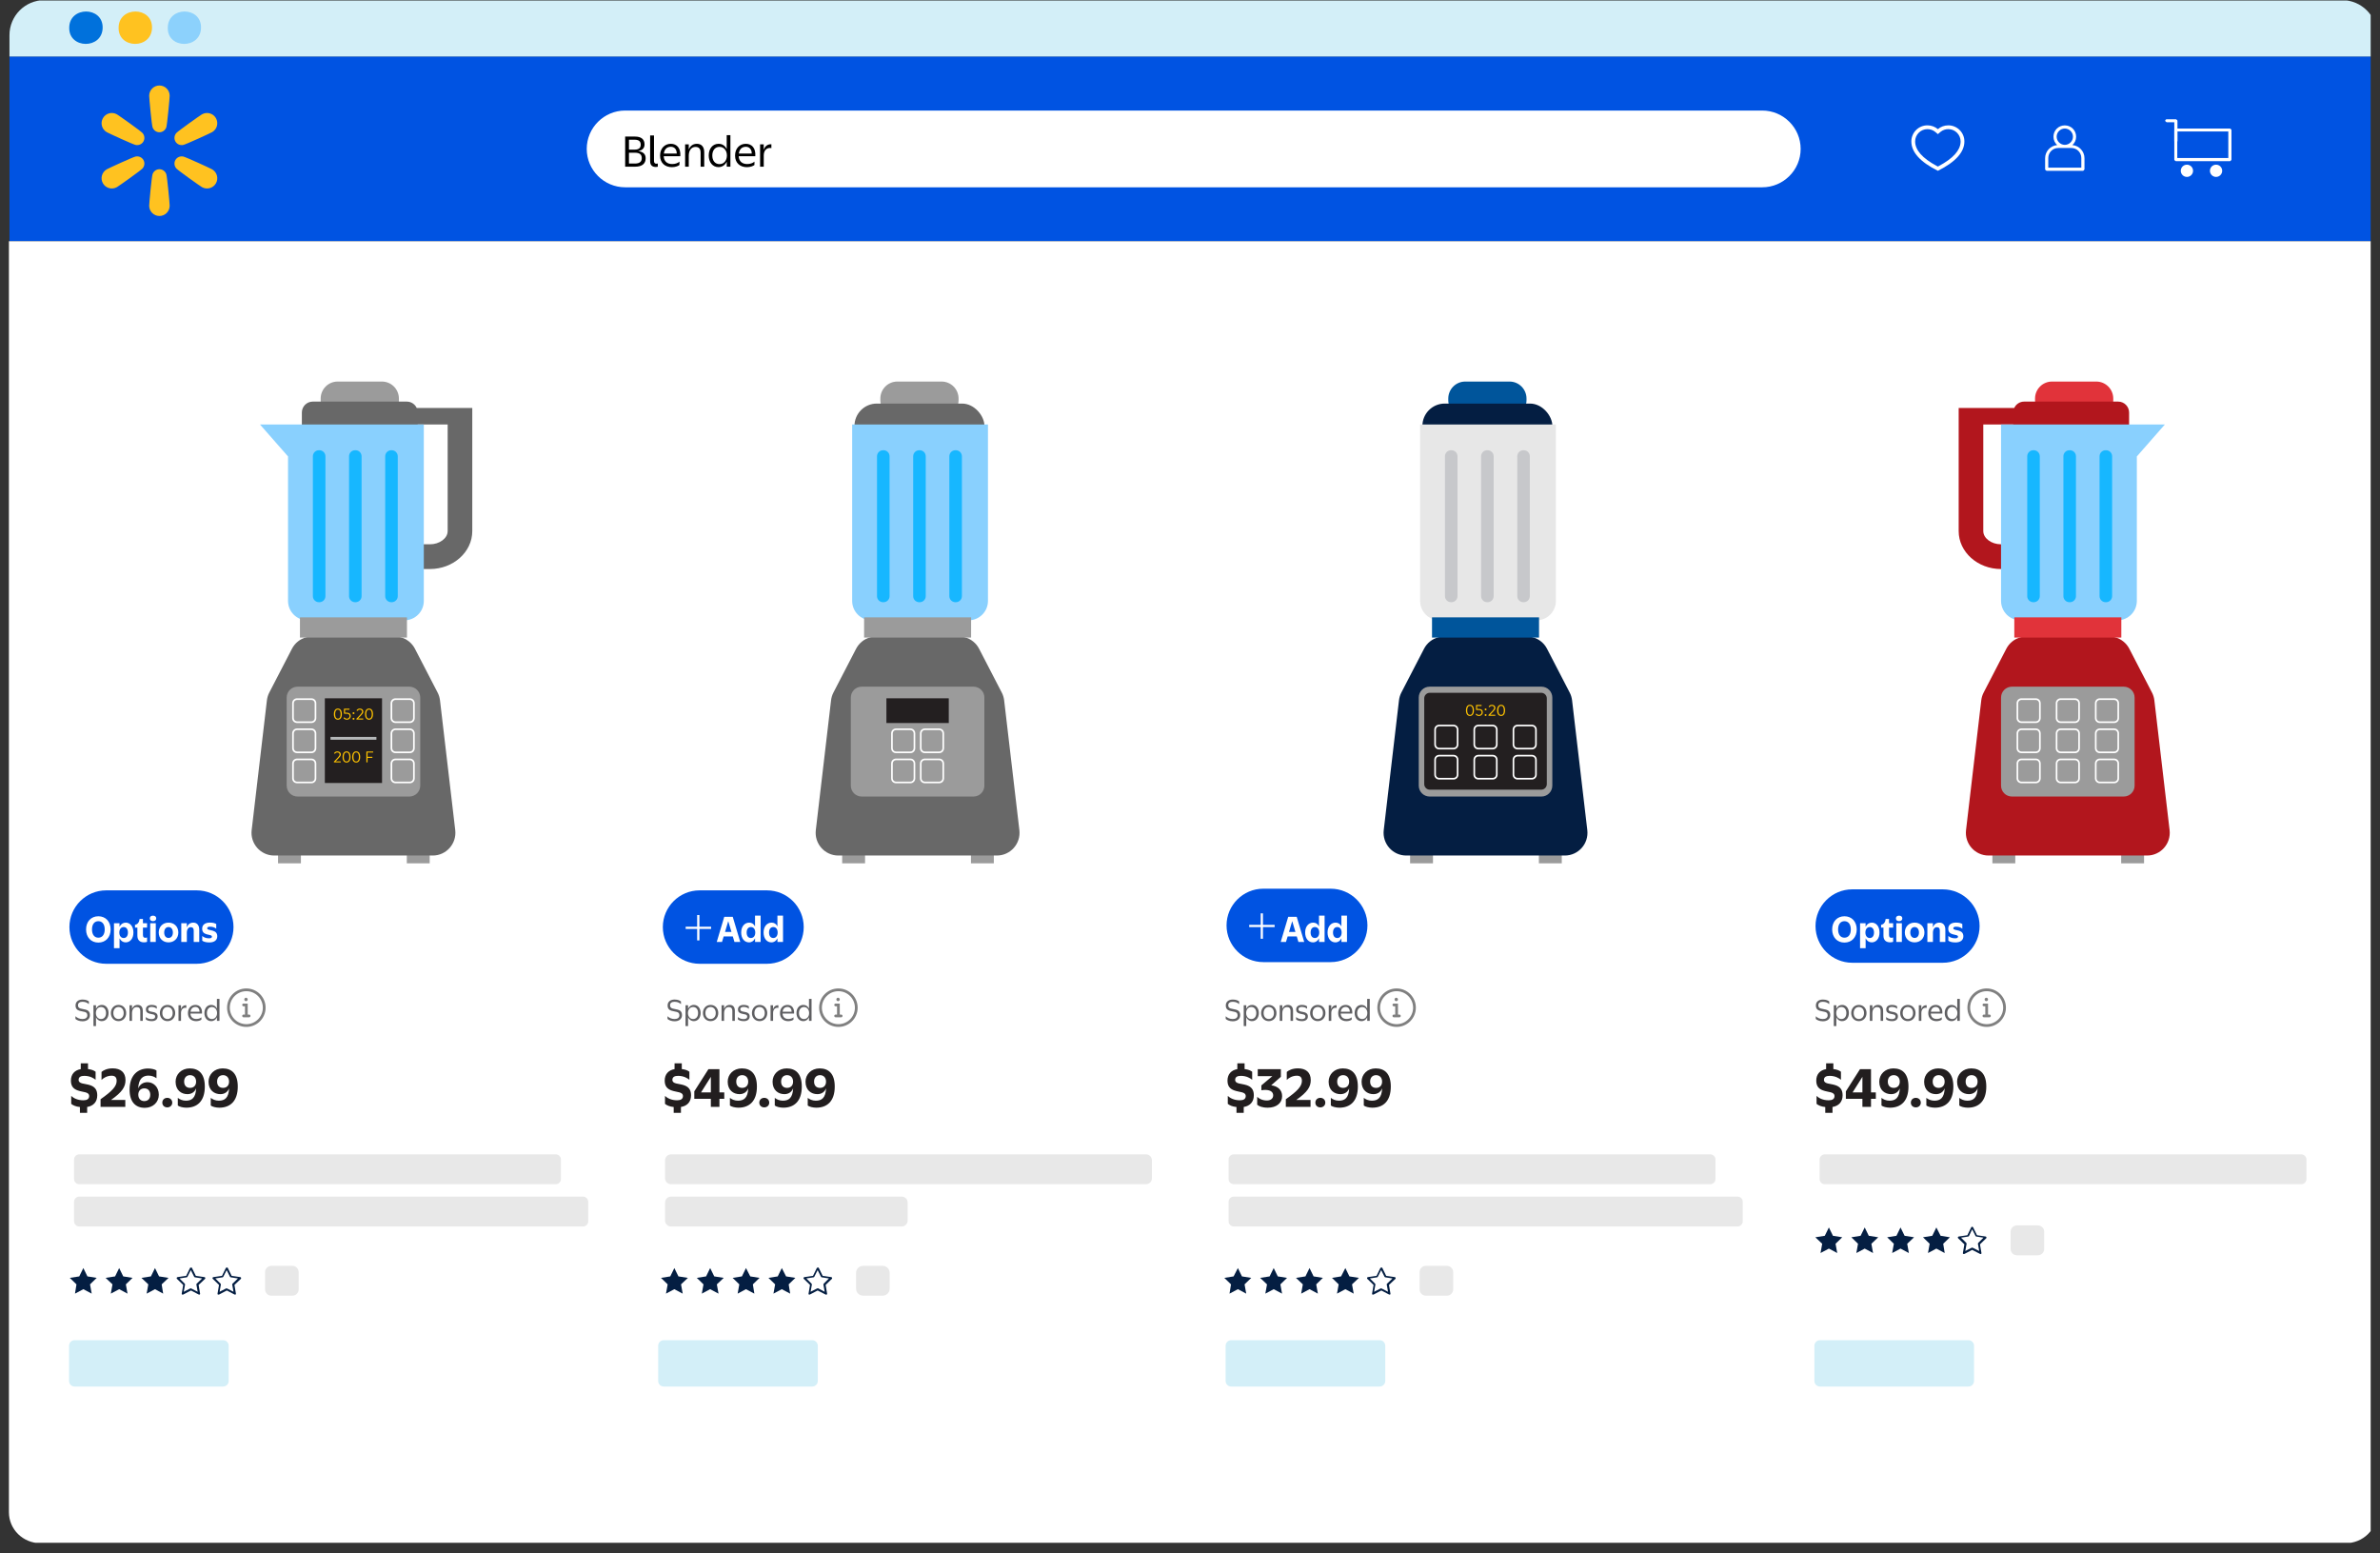 <svg width="213" height="139" viewBox="0 0 213 139" fill="none" xmlns="http://www.w3.org/2000/svg">
<rect x="0" y="0" width="213" height="139" fill="#333333" stroke="none"/>
<g clip-path="url(#clip0_1_159)">
<path d="M212.798 5.048H0.847V21.586H212.798V5.048Z" fill="#0053E2"/>
<path d="M55.948 9.892H157.713C159.606 9.892 161.151 11.434 161.151 13.325C161.151 15.216 159.606 16.759 157.713 16.759H55.948C54.055 16.759 52.51 15.216 52.51 13.325C52.51 11.434 54.055 9.892 55.948 9.892Z" fill="white"/>
<path d="M184.791 11.219C185.356 11.219 185.805 11.666 185.805 12.23C185.805 12.531 185.675 12.797 185.471 12.981C186.073 13.032 186.552 13.541 186.552 14.155V15.15C186.549 15.156 186.484 15.283 186.419 15.283H183.163C183.163 15.283 183.031 15.217 183.03 15.15V14.155C183.03 13.542 183.508 13.032 184.11 12.981C183.906 12.797 183.777 12.531 183.777 12.23C183.777 11.666 184.226 11.219 184.791 11.219ZM184.21 13.242C183.712 13.242 183.312 13.641 183.312 14.139V15.001H186.269V14.139C186.269 13.641 185.87 13.242 185.372 13.242H184.21ZM184.791 11.501C184.392 11.501 184.061 11.832 184.061 12.23C184.061 12.629 184.392 12.961 184.791 12.961C185.19 12.961 185.521 12.629 185.521 12.23C185.521 11.832 185.19 11.501 184.791 11.501Z" fill="white"/>
<path fill-rule="evenodd" clip-rule="evenodd" d="M174.364 11.215C175.16 11.215 175.805 11.86 175.805 12.655C175.805 13.616 175.014 14.492 173.432 15.283C171.849 14.492 171.058 13.616 171.058 12.655C171.058 11.86 171.703 11.215 172.499 11.215C172.855 11.215 173.18 11.343 173.432 11.557C173.683 11.343 174.008 11.215 174.364 11.215ZM174.364 11.554C174.125 11.554 173.899 11.629 173.712 11.767L173.651 11.815L173.432 12.002L173.212 11.815C173.014 11.647 172.764 11.554 172.499 11.554C171.891 11.554 171.397 12.047 171.397 12.655C171.397 13.414 172.027 14.153 173.344 14.856L173.432 14.902L173.519 14.856C174.797 14.174 175.428 13.457 175.464 12.722L175.466 12.655C175.466 12.047 174.972 11.554 174.364 11.554Z" fill="white"/>
<path d="M194.724 12.761C194.724 12.761 194.591 12.695 194.591 12.629V10.937H193.91C193.91 10.937 193.777 10.87 193.777 10.804C193.777 10.738 193.843 10.671 193.91 10.671H194.74C194.74 10.671 194.873 10.738 194.873 10.804V12.629C194.873 12.629 194.807 12.761 194.74 12.761H194.724Z" fill="white"/>
<path d="M199.575 14.42H194.724C194.724 14.42 194.591 14.354 194.591 14.287V11.633C194.591 11.633 194.657 11.501 194.724 11.501H199.575C199.575 11.501 199.707 11.567 199.707 11.633V14.287C199.707 14.287 199.641 14.42 199.575 14.42ZM194.857 14.138H199.425V11.766H194.857V14.138Z" fill="white"/>
<path d="M195.721 15.83C196.023 15.83 196.269 15.585 196.269 15.283C196.269 14.98 196.023 14.735 195.721 14.735C195.418 14.735 195.172 14.98 195.172 15.283C195.172 15.585 195.418 15.83 195.721 15.83Z" fill="white"/>
<path d="M198.329 15.83C198.631 15.83 198.877 15.585 198.877 15.283C198.877 14.98 198.631 14.735 198.329 14.735C198.026 14.735 197.78 14.98 197.78 15.283C197.78 15.585 198.026 15.83 198.329 15.83Z" fill="white"/>
<g clip-path="url(#clip1_1_159)">
<path d="M16.399 12.97C16.642 12.919 18.795 11.933 18.987 11.822C19.426 11.569 19.576 11.008 19.323 10.569C19.069 10.13 18.509 9.98 18.07 10.233C17.878 10.344 15.947 11.716 15.782 11.901C15.593 12.114 15.561 12.418 15.7 12.661C15.84 12.903 16.12 13.027 16.399 12.97Z" fill="#FFC220"/>
<path d="M18.987 15.154C18.795 15.043 16.642 14.056 16.399 14.006C16.12 13.949 15.84 14.073 15.7 14.315C15.561 14.557 15.593 14.862 15.783 15.075C15.947 15.26 17.878 16.632 18.07 16.742C18.509 16.996 19.07 16.846 19.323 16.407C19.576 15.968 19.426 15.407 18.987 15.154Z" fill="#FFC220"/>
<path d="M14.268 15.142C13.988 15.142 13.741 15.323 13.652 15.593C13.573 15.829 13.351 18.186 13.351 18.408C13.351 18.915 13.762 19.326 14.268 19.326C14.775 19.326 15.185 18.915 15.185 18.408C15.185 18.186 14.963 15.829 14.885 15.593C14.795 15.323 14.548 15.142 14.268 15.142Z" fill="#FFC220"/>
<path d="M12.137 14.006C11.894 14.056 9.741 15.043 9.549 15.154C9.111 15.407 8.96 15.968 9.214 16.407C9.467 16.846 10.028 16.996 10.466 16.742C10.659 16.632 12.589 15.26 12.754 15.075C12.943 14.862 12.976 14.557 12.836 14.315C12.696 14.073 12.416 13.949 12.137 14.006Z" fill="#FFC220"/>
<path d="M10.466 10.233C10.028 9.98 9.467 10.13 9.214 10.569C8.96 11.008 9.111 11.569 9.549 11.822C9.741 11.933 11.894 12.92 12.137 12.97C12.416 13.027 12.696 12.903 12.836 12.661C12.976 12.418 12.943 12.114 12.754 11.901C12.589 11.716 10.659 10.344 10.466 10.233Z" fill="#FFC220"/>
<path d="M14.268 7.65C13.762 7.65 13.351 8.061 13.351 8.568C13.351 8.789 13.573 11.147 13.652 11.383C13.741 11.653 13.988 11.834 14.268 11.834C14.548 11.834 14.795 11.653 14.885 11.383C14.963 11.147 15.185 8.789 15.185 8.568C15.185 8.061 14.775 7.65 14.268 7.65Z" fill="#FFC220"/>
</g>
<path d="M209.609 138.084H3.622C2.06 138.084 0.798 136.845 0.798 135.312V21.586H212.748V135.312C212.748 136.845 211.486 138.084 209.924 138.084H209.625H209.609Z" fill="white"/>
<path d="M212.748 5.056H0.847V3.149C0.847 1.423 2.242 0.013 3.97 0.013H209.608C211.336 0.013 212.748 1.423 212.748 3.149V5.056Z" fill="#D3EFF8"/>
<path d="M6.196 2.485C6.196 0.544 9.22 0.544 9.187 2.485C9.153 4.426 6.163 4.393 6.196 2.485Z" fill="#0071DC"/>
<path d="M10.615 2.485C10.615 0.544 13.639 0.544 13.605 2.485C13.572 4.426 10.582 4.393 10.615 2.485Z" fill="#FFC220"/>
<path d="M15.017 2.485C15.017 0.544 18.024 0.544 17.991 2.485C17.958 4.426 14.967 4.393 15.017 2.485Z" fill="#8CD1FC"/>
<path d="M153.062 103.291H110.419C110.162 103.291 109.954 103.499 109.954 103.755V105.497C109.954 105.754 110.162 105.962 110.419 105.962H153.062C153.319 105.962 153.527 105.754 153.527 105.497V103.755C153.527 103.499 153.319 103.291 153.062 103.291Z" fill="#E8E8E8"/>
<path d="M155.504 107.073H110.419C110.162 107.073 109.954 107.281 109.954 107.537V109.279C109.954 109.536 110.162 109.744 110.419 109.744H155.504C155.761 109.744 155.969 109.536 155.969 109.279V107.537C155.969 107.281 155.761 107.073 155.504 107.073Z" fill="#E8E8E8"/>
<path d="M129.49 113.265H127.612C127.3 113.265 127.048 113.518 127.048 113.829V115.372C127.048 115.683 127.3 115.936 127.612 115.936H129.49C129.801 115.936 130.054 115.683 130.054 115.372V113.829C130.054 113.518 129.801 113.265 129.49 113.265Z" fill="#E8E8E8"/>
<path d="M110.785 115.355L110.037 115.753L110.17 114.924L109.572 114.343L110.403 114.211L110.785 113.464L111.15 114.211L111.981 114.343L111.383 114.924L111.532 115.753L110.785 115.355Z" fill="#041E42"/>
<path d="M113.991 115.355L113.243 115.753L113.393 114.924L112.778 114.343L113.625 114.211L113.991 113.464L114.356 114.211L115.187 114.343L114.589 114.924L114.738 115.753L113.991 115.355Z" fill="#041E42"/>
<path d="M117.197 115.355L116.449 115.753L116.599 114.924L115.984 114.343L116.831 114.211L117.197 113.464L117.562 114.211L118.393 114.343L117.795 114.924L117.944 115.753L117.197 115.355Z" fill="#041E42"/>
<path d="M120.403 115.355L119.655 115.753L119.805 114.924L119.207 114.343L120.021 114.211L120.403 113.464L120.768 114.211L121.616 114.343L121.001 114.924L121.15 115.753L120.403 115.355Z" fill="#041E42"/>
<path d="M124.356 115.836H124.323L123.626 115.471L122.928 115.836C122.928 115.836 122.861 115.836 122.828 115.836C122.795 115.82 122.795 115.786 122.795 115.753L122.928 114.974L122.363 114.426C122.363 114.426 122.33 114.36 122.346 114.343C122.346 114.31 122.38 114.293 122.413 114.277L123.194 114.161L123.543 113.447C123.543 113.447 123.675 113.381 123.709 113.447L124.057 114.161L124.838 114.277C124.838 114.277 124.905 114.31 124.905 114.343C124.905 114.376 124.905 114.41 124.888 114.426L124.307 114.974L124.44 115.753C124.44 115.753 124.44 115.82 124.406 115.836C124.406 115.836 124.373 115.836 124.356 115.836ZM122.596 114.393L123.061 114.857C123.061 114.857 123.094 114.907 123.094 114.94L122.978 115.587L123.559 115.289C123.559 115.289 123.609 115.289 123.642 115.289L124.224 115.587L124.107 114.94C124.107 114.94 124.107 114.874 124.141 114.857L124.622 114.393L123.974 114.293C123.974 114.293 123.925 114.277 123.908 114.244L123.609 113.647L123.31 114.244C123.31 114.244 123.277 114.293 123.243 114.293L122.596 114.393Z" fill="#041E42"/>
<path d="M113.06 79.52H119.091C120.901 79.52 122.38 80.996 122.38 82.805C122.38 84.613 120.901 86.089 119.091 86.089H113.06C111.25 86.089 109.771 84.613 109.771 82.805C109.771 80.996 111.25 79.52 113.06 79.52Z" fill="#0053E2"/>
<path d="M113.027 81.726H112.828V83.999H113.027V81.726Z" fill="white"/>
<path d="M114.074 82.755H111.798V82.954H114.074V82.755Z" fill="white"/>
<path d="M49.736 103.291H7.093C6.837 103.291 6.628 103.499 6.628 103.755V105.497C6.628 105.754 6.837 105.962 7.093 105.962H49.736C49.993 105.962 50.201 105.754 50.201 105.497V103.755C50.201 103.499 49.993 103.291 49.736 103.291Z" fill="#E8E8E8"/>
<path d="M52.178 107.073H7.093C6.837 107.073 6.628 107.281 6.628 107.537V109.279C6.628 109.536 6.837 109.744 7.093 109.744H52.178C52.435 109.744 52.643 109.536 52.643 109.279V107.537C52.643 107.281 52.435 107.073 52.178 107.073Z" fill="#E8E8E8"/>
<path d="M26.164 113.265H24.287C23.975 113.265 23.722 113.518 23.722 113.829V115.372C23.722 115.683 23.975 115.936 24.287 115.936H26.164C26.476 115.936 26.729 115.683 26.729 115.372V113.829C26.729 113.518 26.476 113.265 26.164 113.265Z" fill="#E8E8E8"/>
<path d="M7.459 115.355L6.711 115.753L6.844 114.924L6.246 114.343L7.093 114.211L7.459 113.464L7.824 114.211L8.655 114.343L8.057 114.924L8.206 115.753L7.459 115.355Z" fill="#041E42"/>
<path d="M10.665 115.355L9.917 115.753L10.067 114.924L9.452 114.343L10.3 114.211L10.665 113.464L11.03 114.211L11.861 114.343L11.263 114.924L11.412 115.753L10.665 115.355Z" fill="#041E42"/>
<path d="M13.871 115.355L13.123 115.753L13.273 114.924L12.658 114.343L13.506 114.211L13.871 113.464L14.236 114.211L15.084 114.343L14.469 114.924L14.602 115.753L13.871 115.355Z" fill="#041E42"/>
<path d="M17.825 115.836H17.791L17.094 115.471L16.396 115.836C16.396 115.836 16.33 115.836 16.296 115.836C16.263 115.82 16.263 115.786 16.263 115.753L16.396 114.974L15.831 114.426C15.831 114.426 15.798 114.36 15.815 114.343C15.815 114.31 15.848 114.293 15.881 114.277L16.662 114.161L17.011 113.447C17.011 113.447 17.144 113.381 17.177 113.447L17.526 114.161L18.306 114.277C18.306 114.277 18.373 114.31 18.373 114.343C18.373 114.376 18.373 114.41 18.356 114.426L17.775 114.974L17.908 115.753C17.908 115.753 17.908 115.82 17.875 115.836C17.875 115.836 17.841 115.836 17.825 115.836ZM16.064 114.393L16.529 114.857C16.529 114.857 16.562 114.907 16.562 114.94L16.446 115.587L17.027 115.289C17.027 115.289 17.077 115.289 17.11 115.289L17.692 115.587L17.576 114.94C17.576 114.94 17.576 114.874 17.609 114.857L18.09 114.393L17.443 114.293C17.443 114.293 17.393 114.277 17.376 114.244L17.077 113.647L16.778 114.244C16.778 114.244 16.745 114.293 16.712 114.293L16.064 114.393Z" fill="#041E42"/>
<path d="M21.031 115.836H20.998L20.3 115.471L19.602 115.836C19.602 115.836 19.536 115.836 19.503 115.836C19.469 115.82 19.469 115.786 19.469 115.753L19.602 114.974L19.037 114.426C19.037 114.426 19.004 114.36 19.021 114.343C19.021 114.31 19.054 114.293 19.087 114.277L19.868 114.161L20.217 113.447C20.217 113.447 20.35 113.381 20.383 113.447L20.732 114.161L21.512 114.277C21.512 114.277 21.579 114.31 21.579 114.343C21.579 114.376 21.579 114.41 21.562 114.426L20.981 114.974L21.114 115.753C21.114 115.753 21.114 115.82 21.081 115.836C21.081 115.836 21.047 115.836 21.031 115.836ZM19.27 114.393L19.735 114.857C19.735 114.857 19.768 114.907 19.768 114.94L19.652 115.587L20.233 115.289C20.233 115.289 20.283 115.289 20.317 115.289L20.898 115.587L20.782 114.94C20.782 114.94 20.782 114.874 20.815 114.857L21.297 114.393L20.649 114.293C20.649 114.293 20.599 114.277 20.582 114.244L20.283 113.647L19.984 114.244C19.984 114.244 19.951 114.293 19.918 114.293L19.27 114.393Z" fill="#041E42"/>
<path fill-rule="evenodd" clip-rule="evenodd" d="M24.883 77.25H26.931V75.26H24.883V77.25Z" fill="#9B9B9B"/>
<path fill-rule="evenodd" clip-rule="evenodd" d="M36.408 77.25H38.456V75.26H36.408V77.25Z" fill="#9B9B9B"/>
<path fill-rule="evenodd" clip-rule="evenodd" d="M34.182 37.324H30.216C29.379 37.324 28.699 36.642 28.699 35.799V35.665C28.699 34.823 29.379 34.141 30.216 34.141H34.182C35.021 34.141 35.7 34.823 35.7 35.665V35.799C35.7 36.642 35.021 37.324 34.182 37.324" fill="#9B9B9B"/>
<path fill-rule="evenodd" clip-rule="evenodd" d="M40.064 47.524C40.064 48.163 39.338 48.703 38.478 48.703H36.322V43.354H36.41C36.946 43.354 37.385 42.914 37.385 42.375V37.982H40.064V47.524ZM37.295 36.507C37.141 36.17 36.801 35.934 36.41 35.934H27.99C27.453 35.934 27.015 36.374 27.015 36.913V42.375C27.015 42.914 27.453 43.354 27.99 43.354H34.12V50.916H38.478C40.566 50.916 42.267 49.394 42.267 47.524V36.507H37.295Z" fill="#686868"/>
<path fill-rule="evenodd" clip-rule="evenodd" d="M29.409 37.982H25.777H23.267L25.777 40.842V41.507V53.711V53.767C25.777 54.725 26.55 55.503 27.503 55.503H36.202C37.156 55.503 37.93 54.725 37.93 53.767V53.711V41.507V37.982H29.409Z" fill="#89D0FE"/>
<path fill-rule="evenodd" clip-rule="evenodd" d="M40.742 74.278L39.378 62.665C39.349 62.421 39.277 62.183 39.162 61.965L37.136 58.051C36.873 57.542 36.407 57.167 35.855 57.021L33.139 56.303C32.603 56.16 32.071 56.249 31.633 56.496C31.195 56.249 30.662 56.16 30.126 56.303L27.41 57.021C26.858 57.167 26.392 57.542 26.129 58.051L24.102 61.965C23.988 62.183 23.916 62.421 23.887 62.665L22.523 74.278C22.381 75.488 23.323 76.552 24.537 76.552H32.414H35.784H38.728C39.942 76.552 40.884 75.488 40.742 74.278" fill="#686868"/>
<path fill-rule="evenodd" clip-rule="evenodd" d="M26.844 57.05H36.421V55.241H26.844V57.05Z" fill="#9B9B9B"/>
<path fill-rule="evenodd" clip-rule="evenodd" d="M36.64 61.443H26.626C26.093 61.443 25.656 61.881 25.656 62.417V70.301C25.656 70.835 26.093 71.273 26.626 71.273H36.64C37.173 71.273 37.61 70.835 37.61 70.301V62.417C37.61 61.881 37.173 61.443 36.64 61.443" fill="#9B9B9B"/>
<path fill-rule="evenodd" clip-rule="evenodd" d="M29.073 70.061H34.191V62.484H29.073V70.061Z" fill="#231F20"/>
<path fill-rule="evenodd" clip-rule="evenodd" d="M26.582 62.632C26.424 62.632 26.295 62.761 26.295 62.919V64.26C26.295 64.418 26.424 64.548 26.582 64.548H27.874C28.033 64.548 28.161 64.418 28.161 64.26V62.919C28.161 62.761 28.033 62.632 27.874 62.632H26.582ZM27.874 64.695H26.582C26.343 64.695 26.148 64.5 26.148 64.26V62.919C26.148 62.68 26.343 62.484 26.582 62.484H27.874C28.113 62.484 28.308 62.68 28.308 62.919V64.26C28.308 64.5 28.113 64.695 27.874 64.695Z" fill="white"/>
<path fill-rule="evenodd" clip-rule="evenodd" d="M26.582 65.327C26.424 65.327 26.295 65.457 26.295 65.616V66.956C26.295 67.114 26.424 67.245 26.582 67.245H27.874C28.033 67.245 28.161 67.114 28.161 66.956V65.616C28.161 65.457 28.033 65.327 27.874 65.327H26.582ZM27.874 67.392H26.582C26.343 67.392 26.148 67.197 26.148 66.956V65.616C26.148 65.375 26.343 65.18 26.582 65.18H27.874C28.113 65.18 28.308 65.375 28.308 65.616V66.956C28.308 67.197 28.113 67.392 27.874 67.392Z" fill="white"/>
<path fill-rule="evenodd" clip-rule="evenodd" d="M26.582 68.024C26.424 68.024 26.295 68.153 26.295 68.311V69.652C26.295 69.81 26.424 69.94 26.582 69.94H27.874C28.033 69.94 28.161 69.81 28.161 69.652V68.311C28.161 68.153 28.033 68.024 27.874 68.024H26.582ZM27.874 70.087H26.582C26.343 70.087 26.148 69.892 26.148 69.652V68.311C26.148 68.071 26.343 67.876 26.582 67.876H27.874C28.113 67.876 28.308 68.071 28.308 68.311V69.652C28.308 69.892 28.113 70.087 27.874 70.087Z" fill="white"/>
<path fill-rule="evenodd" clip-rule="evenodd" d="M35.391 62.632C35.233 62.632 35.104 62.761 35.104 62.919V64.26C35.104 64.418 35.233 64.548 35.391 64.548H36.684C36.842 64.548 36.971 64.418 36.971 64.26V62.919C36.971 62.761 36.842 62.632 36.684 62.632H35.391ZM36.684 64.695H35.391C35.152 64.695 34.956 64.5 34.956 64.26V62.919C34.956 62.68 35.152 62.484 35.391 62.484H36.684C36.923 62.484 37.117 62.68 37.117 62.919V64.26C37.117 64.5 36.923 64.695 36.684 64.695Z" fill="white"/>
<path fill-rule="evenodd" clip-rule="evenodd" d="M35.391 65.327C35.233 65.327 35.104 65.457 35.104 65.616V66.956C35.104 67.114 35.233 67.245 35.391 67.245H36.684C36.842 67.245 36.971 67.114 36.971 66.956V65.616C36.971 65.457 36.842 65.327 36.684 65.327H35.391ZM36.684 67.392H35.391C35.152 67.392 34.956 67.197 34.956 66.956V65.616C34.956 65.375 35.152 65.18 35.391 65.18H36.684C36.923 65.18 37.117 65.375 37.117 65.616V66.956C37.117 67.197 36.923 67.392 36.684 67.392Z" fill="white"/>
<path fill-rule="evenodd" clip-rule="evenodd" d="M35.391 68.024C35.233 68.024 35.104 68.153 35.104 68.311V69.652C35.104 69.81 35.233 69.94 35.391 69.94H36.684C36.842 69.94 36.971 69.81 36.971 69.652V68.311C36.971 68.153 36.842 68.024 36.684 68.024H35.391ZM36.684 70.087H35.391C35.152 70.087 34.956 69.892 34.956 69.652V68.311C34.956 68.071 35.152 67.876 35.391 67.876H36.684C36.923 67.876 37.117 68.071 37.117 68.311V69.652C37.117 69.892 36.923 70.087 36.684 70.087Z" fill="white"/>
<path fill-rule="evenodd" clip-rule="evenodd" d="M30.485 63.899C30.485 63.638 30.401 63.496 30.239 63.496C30.077 63.496 29.993 63.638 29.993 63.899C29.993 64.16 30.077 64.301 30.239 64.301C30.401 64.301 30.485 64.16 30.485 63.899ZM29.882 63.899C29.882 63.585 30.012 63.399 30.239 63.399C30.466 63.399 30.596 63.585 30.596 63.899C30.596 64.212 30.466 64.399 30.239 64.399C30.012 64.399 29.882 64.212 29.882 63.899Z" fill="#FFC300"/>
<path fill-rule="evenodd" clip-rule="evenodd" d="M30.763 64.232C30.775 64.222 30.785 64.21 30.797 64.2C30.81 64.189 30.822 64.186 30.832 64.201C30.864 64.237 30.926 64.307 31.051 64.307C31.192 64.307 31.282 64.186 31.282 64.073C31.282 63.961 31.208 63.867 31.051 63.867H30.828C30.799 63.867 30.782 63.841 30.782 63.816V63.439C30.782 63.425 30.794 63.413 30.81 63.413H31.254C31.268 63.413 31.282 63.425 31.282 63.439V63.481C31.282 63.494 31.268 63.509 31.254 63.509H30.88V63.772H31.051C31.271 63.772 31.39 63.885 31.39 64.071C31.39 64.251 31.247 64.398 31.049 64.398C30.885 64.398 30.803 64.324 30.766 64.28C30.747 64.258 30.745 64.249 30.763 64.232" fill="#FFC300"/>
<path fill-rule="evenodd" clip-rule="evenodd" d="M31.64 64.233C31.688 64.233 31.726 64.27 31.726 64.315C31.726 64.361 31.688 64.4 31.64 64.4C31.592 64.4 31.555 64.361 31.555 64.315C31.555 64.27 31.592 64.233 31.64 64.233ZM31.555 63.814C31.555 63.766 31.592 63.729 31.64 63.729C31.688 63.729 31.726 63.766 31.726 63.814C31.726 63.859 31.688 63.895 31.64 63.895C31.592 63.895 31.555 63.859 31.555 63.814Z" fill="#FFC300"/>
<path fill-rule="evenodd" clip-rule="evenodd" d="M32.48 64.291C32.497 64.291 32.508 64.304 32.508 64.32V64.356C32.508 64.372 32.497 64.385 32.48 64.385H31.923C31.906 64.385 31.895 64.372 31.895 64.356V64.338C31.895 64.322 31.895 64.314 31.914 64.296C32.027 64.176 32.14 64.054 32.255 63.936C32.355 63.829 32.404 63.744 32.404 63.676C32.404 63.594 32.349 63.495 32.198 63.495C32.108 63.495 32.035 63.557 31.989 63.604C31.978 63.616 31.962 63.616 31.949 63.604L31.921 63.576C31.912 63.567 31.91 63.55 31.919 63.539C31.919 63.539 32.024 63.398 32.198 63.398C32.408 63.398 32.515 63.528 32.515 63.673C32.515 63.8 32.432 63.893 32.33 63.999L32.052 64.289V64.291H32.48Z" fill="#FFC300"/>
<path fill-rule="evenodd" clip-rule="evenodd" d="M33.272 63.899C33.272 63.638 33.187 63.496 33.026 63.496C32.863 63.496 32.78 63.638 32.78 63.899C32.78 64.16 32.863 64.301 33.026 64.301C33.187 64.301 33.272 64.16 33.272 63.899ZM32.669 63.899C32.669 63.585 32.799 63.399 33.026 63.399C33.253 63.399 33.382 63.585 33.382 63.899C33.382 64.212 33.253 64.399 33.026 64.399C32.799 64.399 32.669 64.212 32.669 63.899Z" fill="#FFC300"/>
<path fill-rule="evenodd" clip-rule="evenodd" d="M30.469 68.125C30.486 68.125 30.497 68.137 30.497 68.153V68.189C30.497 68.205 30.486 68.218 30.469 68.218H29.912C29.894 68.218 29.884 68.205 29.884 68.189V68.171C29.884 68.155 29.884 68.148 29.901 68.129C30.015 68.01 30.129 67.887 30.244 67.769C30.344 67.662 30.392 67.578 30.392 67.51C30.392 67.427 30.338 67.329 30.186 67.329C30.096 67.329 30.022 67.39 29.977 67.437C29.966 67.449 29.95 67.449 29.937 67.437L29.909 67.409C29.9 67.4 29.897 67.383 29.908 67.373C29.908 67.373 30.012 67.231 30.186 67.231C30.397 67.231 30.504 67.361 30.504 67.506C30.504 67.633 30.42 67.726 30.319 67.832L30.04 68.123V68.125H30.469Z" fill="#FFC300"/>
<path fill-rule="evenodd" clip-rule="evenodd" d="M31.261 67.732C31.261 67.472 31.176 67.329 31.014 67.329C30.852 67.329 30.768 67.472 30.768 67.732C30.768 67.993 30.852 68.135 31.014 68.135C31.176 68.135 31.261 67.993 31.261 67.732ZM30.657 67.732C30.657 67.418 30.787 67.232 31.014 67.232C31.242 67.232 31.371 67.418 31.371 67.732C31.371 68.045 31.242 68.232 31.014 68.232C30.787 68.232 30.657 68.045 30.657 67.732Z" fill="#FFC300"/>
<path fill-rule="evenodd" clip-rule="evenodd" d="M32.123 67.732C32.123 67.472 32.039 67.329 31.876 67.329C31.715 67.329 31.631 67.472 31.631 67.732C31.631 67.993 31.715 68.135 31.876 68.135C32.039 68.135 32.123 67.993 32.123 67.732ZM31.52 67.732C31.52 67.418 31.649 67.232 31.876 67.232C32.103 67.232 32.234 67.418 32.234 67.732C32.234 68.045 32.103 68.232 31.876 68.232C31.649 68.232 31.52 68.045 31.52 67.732Z" fill="#FFC300"/>
<path fill-rule="evenodd" clip-rule="evenodd" d="M32.788 67.272C32.788 67.258 32.799 67.246 32.814 67.246H33.375C33.392 67.246 33.403 67.258 33.403 67.272V67.313C33.403 67.327 33.392 67.338 33.375 67.338H32.896V67.719H33.306C33.321 67.719 33.332 67.731 33.332 67.746V67.786C33.332 67.799 33.321 67.812 33.306 67.812H32.896V68.192C32.896 68.205 32.884 68.218 32.87 68.218H32.814C32.799 68.218 32.788 68.205 32.788 68.192V67.272Z" fill="#FFC300"/>
<path fill-rule="evenodd" clip-rule="evenodd" d="M29.578 66.191H33.688V65.938H29.578V66.191Z" fill="#B5B7B9"/>
<path fill-rule="evenodd" clip-rule="evenodd" d="M28.586 53.884H28.539C28.244 53.884 28.001 53.641 28.001 53.343V40.827C28.001 40.529 28.244 40.287 28.539 40.287H28.586C28.882 40.287 29.125 40.529 29.125 40.827V53.343C29.125 53.641 28.882 53.884 28.586 53.884" fill="#17B7FF"/>
<path fill-rule="evenodd" clip-rule="evenodd" d="M31.823 53.884H31.775C31.479 53.884 31.238 53.641 31.238 53.343V40.827C31.238 40.529 31.479 40.287 31.775 40.287H31.823C32.119 40.287 32.361 40.529 32.361 40.827V53.343C32.361 53.641 32.119 53.884 31.823 53.884" fill="#17B7FF"/>
<path fill-rule="evenodd" clip-rule="evenodd" d="M35.059 53.884H35.012C34.716 53.884 34.474 53.641 34.474 53.343V40.827C34.474 40.529 34.716 40.287 35.012 40.287H35.059C35.355 40.287 35.598 40.529 35.598 40.827V53.343C35.598 53.641 35.355 53.884 35.059 53.884" fill="#17B7FF"/>
<path fill-rule="evenodd" clip-rule="evenodd" d="M75.371 77.25H77.419V75.26H75.371V77.25Z" fill="#9B9B9B"/>
<path fill-rule="evenodd" clip-rule="evenodd" d="M86.896 77.25H88.944V75.26H86.896V77.25Z" fill="#9B9B9B"/>
<path fill-rule="evenodd" clip-rule="evenodd" d="M84.271 37.324H80.305C79.467 37.324 78.787 36.642 78.787 35.799V35.665C78.787 34.823 79.467 34.141 80.305 34.141H84.271C85.109 34.141 85.788 34.823 85.788 35.665V35.799C85.788 36.642 85.109 37.324 84.271 37.324" fill="#9B9B9B"/>
<rect x="76.472" y="36.111" width="11.632" height="5.181" rx="2" fill="#686868"/>
<path fill-rule="evenodd" clip-rule="evenodd" d="M79.898 37.982H76.265V40.842V41.507V53.711V53.767C76.265 54.725 77.038 55.503 77.991 55.503H86.691C87.645 55.503 88.419 54.725 88.419 53.767V53.711V41.507V37.982H79.898Z" fill="#89D0FE"/>
<path fill-rule="evenodd" clip-rule="evenodd" d="M91.23 74.278L89.867 62.665C89.837 62.421 89.766 62.183 89.651 61.965L87.625 58.051C87.361 57.542 86.896 57.167 86.344 57.021L83.628 56.303C83.091 56.16 82.559 56.249 82.122 56.496C81.683 56.249 81.151 56.16 80.614 56.303L77.898 57.021C77.346 57.167 76.881 57.542 76.617 58.051L74.59 61.965C74.477 62.183 74.405 62.421 74.376 62.665L73.012 74.278C72.869 75.489 73.811 76.552 75.026 76.552H82.903H86.273H89.216C90.43 76.552 91.373 75.489 91.23 74.278" fill="#686868"/>
<path fill-rule="evenodd" clip-rule="evenodd" d="M77.333 57.05H86.91V55.241H77.333V57.05Z" fill="#9B9B9B"/>
<path fill-rule="evenodd" clip-rule="evenodd" d="M87.128 61.443H77.115C76.581 61.443 76.145 61.881 76.145 62.417V70.301C76.145 70.835 76.581 71.273 77.115 71.273H87.128C87.662 71.273 88.098 70.835 88.098 70.301V62.417C88.098 61.881 87.662 61.443 87.128 61.443" fill="#9B9B9B"/>
<path fill-rule="evenodd" clip-rule="evenodd" d="M79.33 64.695H84.911V62.484H79.33V64.695Z" fill="#231F20"/>
<path fill-rule="evenodd" clip-rule="evenodd" d="M80.186 65.327C80.028 65.327 79.899 65.457 79.899 65.616V66.956C79.899 67.114 80.028 67.245 80.186 67.245H81.478C81.638 67.245 81.766 67.114 81.766 66.956V65.616C81.766 65.457 81.638 65.327 81.478 65.327H80.186ZM81.478 67.392H80.186C79.947 67.392 79.752 67.197 79.752 66.956V65.616C79.752 65.375 79.947 65.18 80.186 65.18H81.478C81.718 65.18 81.912 65.375 81.912 65.616V66.956C81.912 67.197 81.718 67.392 81.478 67.392Z" fill="white"/>
<path fill-rule="evenodd" clip-rule="evenodd" d="M80.186 68.024C80.028 68.024 79.899 68.153 79.899 68.311V69.652C79.899 69.81 80.028 69.94 80.186 69.94H81.478C81.638 69.94 81.766 69.81 81.766 69.652V68.311C81.766 68.153 81.638 68.024 81.478 68.024H80.186ZM81.478 70.087H80.186C79.947 70.087 79.752 69.892 79.752 69.652V68.311C79.752 68.071 79.947 67.876 80.186 67.876H81.478C81.718 67.876 81.912 68.071 81.912 68.311V69.652C81.912 69.892 81.718 70.087 81.478 70.087Z" fill="white"/>
<path fill-rule="evenodd" clip-rule="evenodd" d="M82.765 65.327C82.608 65.327 82.478 65.457 82.478 65.616V66.956C82.478 67.114 82.608 67.245 82.765 67.245H84.058C84.216 67.245 84.345 67.114 84.345 66.956V65.616C84.345 65.457 84.216 65.327 84.058 65.327H82.765ZM84.058 67.392H82.765C82.526 67.392 82.331 67.197 82.331 66.956V65.616C82.331 65.375 82.526 65.18 82.765 65.18H84.058C84.297 65.18 84.491 65.375 84.491 65.616V66.956C84.491 67.197 84.297 67.392 84.058 67.392Z" fill="white"/>
<path fill-rule="evenodd" clip-rule="evenodd" d="M82.765 68.024C82.608 68.024 82.478 68.153 82.478 68.311V69.652C82.478 69.81 82.608 69.94 82.765 69.94H84.058C84.216 69.94 84.345 69.81 84.345 69.652V68.311C84.345 68.153 84.216 68.024 84.058 68.024H82.765ZM84.058 70.087H82.765C82.526 70.087 82.331 69.892 82.331 69.652V68.311C82.331 68.071 82.526 67.876 82.765 67.876H84.058C84.297 67.876 84.491 68.071 84.491 68.311V69.652C84.491 69.892 84.297 70.087 84.058 70.087Z" fill="white"/>
<path fill-rule="evenodd" clip-rule="evenodd" d="M79.075 53.884H79.028C78.732 53.884 78.489 53.641 78.489 53.343V40.827C78.489 40.529 78.732 40.287 79.028 40.287H79.075C79.371 40.287 79.613 40.529 79.613 40.827V53.343C79.613 53.641 79.371 53.884 79.075 53.884" fill="#17B7FF"/>
<path fill-rule="evenodd" clip-rule="evenodd" d="M82.312 53.884H82.264C81.968 53.884 81.726 53.641 81.726 53.343V40.827C81.726 40.529 81.968 40.287 82.264 40.287H82.312C82.608 40.287 82.849 40.529 82.849 40.827V53.343C82.849 53.641 82.608 53.884 82.312 53.884" fill="#17B7FF"/>
<path fill-rule="evenodd" clip-rule="evenodd" d="M85.548 53.884H85.501C85.205 53.884 84.962 53.641 84.962 53.343V40.827C84.962 40.529 85.205 40.287 85.501 40.287H85.548C85.843 40.287 86.086 40.529 86.086 40.827V53.343C86.086 53.641 85.843 53.884 85.548 53.884" fill="#17B7FF"/>
<path fill-rule="evenodd" clip-rule="evenodd" d="M126.198 77.25H128.246V75.26H126.198V77.25Z" fill="#9B9B9B"/>
<path fill-rule="evenodd" clip-rule="evenodd" d="M137.724 77.25H139.772V75.26H137.724V77.25Z" fill="#9B9B9B"/>
<path fill-rule="evenodd" clip-rule="evenodd" d="M135.098 37.324H131.132C130.295 37.324 129.614 36.642 129.614 35.799V35.665C129.614 34.823 130.295 34.141 131.132 34.141H135.098C135.936 34.141 136.616 34.823 136.616 35.665V35.799C136.616 36.642 135.936 37.324 135.098 37.324" fill="#00559B"/>
<rect x="127.299" y="36.111" width="11.632" height="5.181" rx="2" fill="#041E42"/>
<path fill-rule="evenodd" clip-rule="evenodd" d="M130.725 37.982H127.093V40.842V41.507V53.711V53.767C127.093 54.725 127.865 55.503 128.819 55.503H137.518C138.472 55.503 139.246 54.725 139.246 53.767V53.711V41.507V37.982H130.725Z" fill="#E7E7E7"/>
<path fill-rule="evenodd" clip-rule="evenodd" d="M142.057 74.278L140.694 62.665C140.665 62.421 140.593 62.183 140.478 61.965L138.452 58.051C138.189 57.542 137.723 57.167 137.171 57.021L134.455 56.303C133.919 56.16 133.386 56.249 132.949 56.496C132.51 56.249 131.978 56.16 131.441 56.303L128.726 57.021C128.174 57.167 127.708 57.542 127.445 58.051L125.417 61.965C125.304 62.183 125.232 62.421 125.203 62.665L123.839 74.278C123.697 75.489 124.638 76.552 125.853 76.552H133.73H137.1H140.044C141.257 76.552 142.2 75.489 142.057 74.278" fill="#041E42"/>
<path fill-rule="evenodd" clip-rule="evenodd" d="M128.16 57.05H137.737V55.241H128.16V57.05Z" fill="#00559B"/>
<path fill-rule="evenodd" clip-rule="evenodd" d="M137.956 61.443H127.942C127.409 61.443 126.972 61.881 126.972 62.417V70.301C126.972 70.835 127.409 71.273 127.942 71.273H137.956C138.489 71.273 138.926 70.835 138.926 70.301V62.417C138.926 61.881 138.489 61.443 137.956 61.443" fill="#9B9B9B"/>
<path fill-rule="evenodd" clip-rule="evenodd" d="M127.463 70.16C127.463 70.436 127.687 70.66 127.963 70.66H137.933C138.209 70.66 138.433 70.436 138.433 70.16V62.49C138.433 62.214 138.209 61.99 137.933 61.99H127.963C127.687 61.99 127.463 62.214 127.463 62.49V70.16Z" fill="#231F20"/>
<path fill-rule="evenodd" clip-rule="evenodd" d="M128.796 64.993C128.638 64.993 128.508 65.123 128.508 65.281V66.621C128.508 66.779 128.638 66.91 128.796 66.91H130.088C130.247 66.91 130.375 66.779 130.375 66.621V65.281C130.375 65.123 130.247 64.993 130.088 64.993H128.796ZM130.088 67.058H128.796C128.556 67.058 128.362 66.862 128.362 66.621V65.281C128.362 65.041 128.556 64.845 128.796 64.845H130.088C130.327 64.845 130.522 65.041 130.522 65.281V66.621C130.522 66.862 130.327 67.058 130.088 67.058Z" fill="white"/>
<path fill-rule="evenodd" clip-rule="evenodd" d="M132.302 64.993C132.144 64.993 132.015 65.123 132.015 65.281V66.621C132.015 66.779 132.144 66.91 132.302 66.91H133.594C133.753 66.91 133.881 66.779 133.881 66.621V65.281C133.881 65.123 133.753 64.993 133.594 64.993H132.302ZM133.594 67.058H132.302C132.063 67.058 131.868 66.862 131.868 66.621V65.281C131.868 65.041 132.063 64.845 132.302 64.845H133.594C133.833 64.845 134.028 65.041 134.028 65.281V66.621C134.028 66.862 133.833 67.058 133.594 67.058Z" fill="white"/>
<path fill-rule="evenodd" clip-rule="evenodd" d="M128.796 67.689C128.638 67.689 128.508 67.819 128.508 67.977V69.318C128.508 69.476 128.638 69.605 128.796 69.605H130.088C130.247 69.605 130.375 69.476 130.375 69.318V67.977C130.375 67.819 130.247 67.689 130.088 67.689H128.796ZM130.088 69.753H128.796C128.556 69.753 128.362 69.557 128.362 69.318V67.977C128.362 67.736 128.556 67.542 128.796 67.542H130.088C130.327 67.542 130.522 67.736 130.522 67.977V69.318C130.522 69.557 130.327 69.753 130.088 69.753Z" fill="white"/>
<path fill-rule="evenodd" clip-rule="evenodd" d="M132.302 67.689C132.144 67.689 132.015 67.819 132.015 67.977V69.318C132.015 69.476 132.144 69.605 132.302 69.605H133.594C133.753 69.605 133.881 69.476 133.881 69.318V67.977C133.881 67.819 133.753 67.689 133.594 67.689H132.302ZM133.594 69.753H132.302C132.063 69.753 131.868 69.557 131.868 69.318V67.977C131.868 67.736 132.063 67.542 132.302 67.542H133.594C133.833 67.542 134.028 67.736 134.028 67.977V69.318C134.028 69.557 133.833 69.753 133.594 69.753Z" fill="white"/>
<path fill-rule="evenodd" clip-rule="evenodd" d="M135.808 64.993C135.651 64.993 135.521 65.123 135.521 65.281V66.621C135.521 66.779 135.651 66.91 135.808 66.91H137.101C137.259 66.91 137.388 66.779 137.388 66.621V65.281C137.388 65.123 137.259 64.993 137.101 64.993H135.808ZM137.101 67.058H135.808C135.569 67.058 135.374 66.862 135.374 66.621V65.281C135.374 65.041 135.569 64.845 135.808 64.845H137.101C137.34 64.845 137.534 65.041 137.534 65.281V66.621C137.534 66.862 137.34 67.058 137.101 67.058Z" fill="white"/>
<path fill-rule="evenodd" clip-rule="evenodd" d="M135.808 67.689C135.651 67.689 135.521 67.819 135.521 67.977V69.318C135.521 69.476 135.651 69.605 135.808 69.605H137.101C137.259 69.605 137.388 69.476 137.388 69.318V67.977C137.388 67.819 137.259 67.689 137.101 67.689H135.808ZM137.101 69.753H135.808C135.569 69.753 135.374 69.557 135.374 69.318V67.977C135.374 67.736 135.569 67.542 135.808 67.542H137.101C137.34 67.542 137.534 67.736 137.534 67.977V69.318C137.534 69.557 137.34 69.753 137.101 69.753Z" fill="white"/>
<path fill-rule="evenodd" clip-rule="evenodd" d="M131.801 63.564C131.801 63.304 131.717 63.161 131.554 63.161C131.393 63.161 131.308 63.304 131.308 63.564C131.308 63.826 131.393 63.967 131.554 63.967C131.717 63.967 131.801 63.826 131.801 63.564ZM131.198 63.564C131.198 63.25 131.327 63.064 131.554 63.064C131.781 63.064 131.912 63.25 131.912 63.564C131.912 63.877 131.781 64.064 131.554 64.064C131.327 64.064 131.198 63.877 131.198 63.564Z" fill="#FFC300"/>
<path fill-rule="evenodd" clip-rule="evenodd" d="M132.079 63.897C132.09 63.888 132.101 63.875 132.112 63.866C132.126 63.854 132.137 63.851 132.148 63.867C132.18 63.903 132.241 63.973 132.366 63.973C132.508 63.973 132.598 63.851 132.598 63.738C132.598 63.626 132.524 63.532 132.366 63.532H132.143C132.114 63.532 132.098 63.506 132.098 63.482V63.104C132.098 63.091 132.11 63.078 132.126 63.078H132.57C132.584 63.078 132.598 63.091 132.598 63.104V63.146C132.598 63.16 132.584 63.175 132.57 63.175H132.196V63.437H132.366C132.587 63.437 132.706 63.55 132.706 63.736C132.706 63.916 132.563 64.064 132.364 64.064C132.201 64.064 132.118 63.989 132.082 63.945C132.062 63.923 132.061 63.914 132.079 63.897" fill="#FFC300"/>
<path fill-rule="evenodd" clip-rule="evenodd" d="M132.956 63.899C133.004 63.899 133.041 63.935 133.041 63.98C133.041 64.026 133.004 64.065 132.956 64.065C132.908 64.065 132.87 64.026 132.87 63.98C132.87 63.935 132.908 63.899 132.956 63.899ZM132.87 63.479C132.87 63.431 132.908 63.395 132.956 63.395C133.004 63.395 133.041 63.431 133.041 63.479C133.041 63.524 133.004 63.561 132.956 63.561C132.908 63.561 132.87 63.524 132.87 63.479Z" fill="#FFC300"/>
<path fill-rule="evenodd" clip-rule="evenodd" d="M133.796 63.957C133.813 63.957 133.824 63.97 133.824 63.985V64.022C133.824 64.037 133.813 64.05 133.796 64.05H133.239C133.222 64.05 133.211 64.037 133.211 64.022V64.003C133.211 63.987 133.211 63.98 133.229 63.961C133.343 63.842 133.455 63.72 133.571 63.601C133.671 63.495 133.72 63.41 133.72 63.342C133.72 63.259 133.665 63.161 133.514 63.161C133.423 63.161 133.35 63.223 133.304 63.27C133.294 63.281 133.277 63.281 133.265 63.27L133.237 63.242C133.227 63.232 133.225 63.215 133.235 63.205C133.235 63.205 133.34 63.064 133.514 63.064C133.724 63.064 133.831 63.193 133.831 63.339C133.831 63.465 133.748 63.559 133.646 63.664L133.368 63.955V63.957H133.796Z" fill="#FFC300"/>
<path fill-rule="evenodd" clip-rule="evenodd" d="M134.587 63.564C134.587 63.304 134.503 63.161 134.342 63.161C134.179 63.161 134.096 63.304 134.096 63.564C134.096 63.826 134.179 63.967 134.342 63.967C134.503 63.967 134.587 63.826 134.587 63.564ZM133.984 63.564C133.984 63.25 134.115 63.064 134.342 63.064C134.569 63.064 134.698 63.25 134.698 63.564C134.698 63.877 134.569 64.064 134.342 64.064C134.115 64.064 133.984 63.877 133.984 63.564Z" fill="#FFC300"/>
<path fill-rule="evenodd" clip-rule="evenodd" d="M129.902 53.884H129.855C129.559 53.884 129.317 53.641 129.317 53.343V40.827C129.317 40.529 129.559 40.287 129.855 40.287H129.902C130.198 40.287 130.441 40.529 130.441 40.827V53.343C130.441 53.641 130.198 53.884 129.902 53.884" fill="#C7C8CB"/>
<path fill-rule="evenodd" clip-rule="evenodd" d="M133.139 53.884H133.091C132.795 53.884 132.553 53.641 132.553 53.343V40.827C132.553 40.529 132.795 40.287 133.091 40.287H133.139C133.435 40.287 133.676 40.529 133.676 40.827V53.343C133.676 53.641 133.435 53.884 133.139 53.884" fill="#C7C8CB"/>
<path fill-rule="evenodd" clip-rule="evenodd" d="M136.375 53.884H136.328C136.032 53.884 135.789 53.641 135.789 53.343V40.827C135.789 40.529 136.032 40.287 136.328 40.287H136.375C136.671 40.287 136.913 40.529 136.913 40.827V53.343C136.913 53.641 136.671 53.884 136.375 53.884" fill="#C7C8CB"/>
<path d="M205.954 103.291H163.311C163.054 103.291 162.846 103.499 162.846 103.755V105.497C162.846 105.754 163.054 105.962 163.311 105.962H205.954C206.211 105.962 206.419 105.754 206.419 105.497V103.755C206.419 103.499 206.211 103.291 205.954 103.291Z" fill="#E8E8E8"/>
<path d="M182.382 109.649H180.505C180.193 109.649 179.94 109.901 179.94 110.213V111.756C179.94 112.067 180.193 112.32 180.505 112.32H182.382C182.694 112.32 182.946 112.067 182.946 111.756V110.213C182.946 109.901 182.694 109.649 182.382 109.649Z" fill="#E8E8E8"/>
<path d="M163.677 111.722L162.929 112.12L163.079 111.291L162.464 110.71L163.311 110.578L163.677 109.831L164.042 110.578L164.873 110.71L164.275 111.291L164.424 112.12L163.677 111.722Z" fill="#041E42"/>
<path d="M166.883 111.722L166.135 112.12L166.285 111.291L165.687 110.71L166.517 110.578L166.883 109.831L167.248 110.578L168.095 110.71L167.481 111.291L167.63 112.12L166.883 111.722Z" fill="#041E42"/>
<path d="M170.089 111.722L169.341 112.12L169.491 111.291L168.893 110.71L169.723 110.578L170.089 109.831L170.454 110.578L171.302 110.71L170.687 111.291L170.836 112.12L170.089 111.722Z" fill="#041E42"/>
<path d="M173.295 111.722L172.547 112.12L172.697 111.291L172.099 110.71L172.93 110.578L173.295 109.831L173.677 110.578L174.508 110.71L173.91 111.291L174.043 112.12L173.295 111.722Z" fill="#041E42"/>
<path d="M177.249 112.203H177.215L176.501 111.838L175.803 112.203C175.803 112.203 175.737 112.203 175.704 112.203C175.671 112.187 175.671 112.154 175.671 112.12L175.803 111.341L175.239 110.793C175.239 110.793 175.205 110.727 175.222 110.71C175.222 110.677 175.255 110.661 175.288 110.644L176.069 110.528L176.418 109.815C176.418 109.815 176.468 109.765 176.501 109.765C176.501 109.765 176.568 109.782 176.584 109.815L176.933 110.528L177.714 110.644C177.714 110.644 177.78 110.677 177.78 110.71C177.78 110.744 177.78 110.777 177.764 110.793L177.199 111.341L177.332 112.12C177.332 112.12 177.332 112.187 177.298 112.203C177.298 112.203 177.265 112.22 177.249 112.22V112.203ZM176.501 111.639H176.534L177.132 111.938L177.016 111.291C177.016 111.291 177.016 111.241 177.049 111.208L177.514 110.744L176.867 110.644C176.867 110.644 176.817 110.628 176.8 110.594L176.501 109.997L176.219 110.594C176.219 110.594 176.185 110.644 176.152 110.644L175.504 110.744L175.97 111.208C175.97 111.208 176.003 111.258 176.003 111.291L175.886 111.938L176.468 111.639H176.501Z" fill="#041E42"/>
<path fill-rule="evenodd" clip-rule="evenodd" d="M178.311 77.25H180.359V75.26H178.311V77.25Z" fill="#9B9B9B"/>
<path fill-rule="evenodd" clip-rule="evenodd" d="M189.836 77.25H191.884V75.26H189.836V77.25Z" fill="#9B9B9B"/>
<path fill-rule="evenodd" clip-rule="evenodd" d="M187.61 37.324H183.645C182.807 37.324 182.127 36.642 182.127 35.799V35.665C182.127 34.823 182.807 34.141 183.645 34.141H187.61C188.449 34.141 189.128 34.823 189.128 35.665V35.799C189.128 36.642 188.449 37.324 187.61 37.324" fill="#E1333A"/>
<path fill-rule="evenodd" clip-rule="evenodd" d="M177.496 47.524C177.496 48.163 178.222 48.703 179.082 48.703H181.238V43.354H181.15C180.614 43.354 180.175 42.914 180.175 42.375V37.982H177.496V47.524ZM180.265 36.507C180.419 36.17 180.758 35.934 181.15 35.934H189.57C190.106 35.934 190.545 36.374 190.545 36.913V42.375C190.545 42.914 190.106 43.354 189.57 43.354H183.44V50.916H179.082C176.994 50.916 175.293 49.394 175.293 47.524V36.507H180.265Z" fill="#B2161D"/>
<path fill-rule="evenodd" clip-rule="evenodd" d="M187.606 37.982H191.238H193.747L191.238 40.842V41.507V53.711V53.767C191.238 54.725 190.465 55.503 189.512 55.503H180.813C179.859 55.503 179.085 54.725 179.085 53.767V53.711V41.507V37.982H187.606Z" fill="#89D0FE"/>
<path fill-rule="evenodd" clip-rule="evenodd" d="M194.17 74.278L192.806 62.665C192.777 62.421 192.705 62.183 192.591 61.965L190.565 58.051C190.301 57.542 189.835 57.167 189.283 57.021L186.568 56.303C186.031 56.16 185.499 56.249 185.061 56.496C184.623 56.249 184.09 56.16 183.554 56.303L180.838 57.021C180.286 57.167 179.821 57.542 179.557 58.051L177.53 61.965C177.416 62.183 177.344 62.421 177.315 62.665L175.952 74.278C175.809 75.489 176.751 76.552 177.965 76.552H185.843H189.212H192.156C193.37 76.552 194.313 75.489 194.17 74.278" fill="#B2161D"/>
<path fill-rule="evenodd" clip-rule="evenodd" d="M180.272 57.05H189.85V55.241H180.272V57.05Z" fill="#E1333A"/>
<path fill-rule="evenodd" clip-rule="evenodd" d="M190.068 61.443H180.054C179.521 61.443 179.085 61.881 179.085 62.417V70.301C179.085 70.835 179.521 71.273 180.054 71.273H190.068C190.602 71.273 191.038 70.835 191.038 70.301V62.417C191.038 61.881 190.602 61.443 190.068 61.443" fill="#9B9B9B"/>
<path fill-rule="evenodd" clip-rule="evenodd" d="M180.908 62.632C180.75 62.632 180.621 62.761 180.621 62.919V64.26C180.621 64.418 180.75 64.548 180.908 64.548H182.2C182.359 64.548 182.488 64.418 182.488 64.26V62.919C182.488 62.761 182.359 62.632 182.2 62.632H180.908ZM182.2 64.695H180.908C180.669 64.695 180.474 64.5 180.474 64.26V62.919C180.474 62.68 180.669 62.484 180.908 62.484H182.2C182.44 62.484 182.635 62.68 182.635 62.919V64.26C182.635 64.5 182.44 64.695 182.2 64.695Z" fill="white"/>
<path fill-rule="evenodd" clip-rule="evenodd" d="M184.415 62.632C184.257 62.632 184.128 62.761 184.128 62.919V64.26C184.128 64.418 184.257 64.548 184.415 64.548H185.707C185.867 64.548 185.995 64.418 185.995 64.26V62.919C185.995 62.761 185.867 62.632 185.707 62.632H184.415ZM185.707 64.695H184.415C184.176 64.695 183.981 64.5 183.981 64.26V62.919C183.981 62.68 184.176 62.484 184.415 62.484H185.707C185.947 62.484 186.142 62.68 186.142 62.919V64.26C186.142 64.5 185.947 64.695 185.707 64.695Z" fill="white"/>
<path fill-rule="evenodd" clip-rule="evenodd" d="M180.908 65.327C180.75 65.327 180.621 65.457 180.621 65.616V66.956C180.621 67.114 180.75 67.245 180.908 67.245H182.2C182.359 67.245 182.488 67.114 182.488 66.956V65.616C182.488 65.457 182.359 65.327 182.2 65.327H180.908ZM182.2 67.392H180.908C180.669 67.392 180.474 67.197 180.474 66.956V65.616C180.474 65.375 180.669 65.18 180.908 65.18H182.2C182.44 65.18 182.635 65.375 182.635 65.616V66.956C182.635 67.197 182.44 67.392 182.2 67.392Z" fill="white"/>
<path fill-rule="evenodd" clip-rule="evenodd" d="M184.415 65.327C184.257 65.327 184.128 65.457 184.128 65.616V66.956C184.128 67.114 184.257 67.245 184.415 67.245H185.707C185.867 67.245 185.995 67.114 185.995 66.956V65.616C185.995 65.457 185.867 65.327 185.707 65.327H184.415ZM185.707 67.392H184.415C184.176 67.392 183.981 67.197 183.981 66.956V65.616C183.981 65.375 184.176 65.18 184.415 65.18H185.707C185.947 65.18 186.142 65.375 186.142 65.616V66.956C186.142 67.197 185.947 67.392 185.707 67.392Z" fill="white"/>
<path fill-rule="evenodd" clip-rule="evenodd" d="M180.908 68.024C180.75 68.024 180.621 68.153 180.621 68.311V69.652C180.621 69.81 180.75 69.94 180.908 69.94H182.2C182.359 69.94 182.488 69.81 182.488 69.652V68.311C182.488 68.153 182.359 68.024 182.2 68.024H180.908ZM182.2 70.087H180.908C180.669 70.087 180.474 69.892 180.474 69.652V68.311C180.474 68.071 180.669 67.876 180.908 67.876H182.2C182.44 67.876 182.635 68.071 182.635 68.311V69.652C182.635 69.892 182.44 70.087 182.2 70.087Z" fill="white"/>
<path fill-rule="evenodd" clip-rule="evenodd" d="M184.415 68.024C184.257 68.024 184.128 68.153 184.128 68.311V69.652C184.128 69.81 184.257 69.94 184.415 69.94H185.707C185.867 69.94 185.995 69.81 185.995 69.652V68.311C185.995 68.153 185.867 68.024 185.707 68.024H184.415ZM185.707 70.087H184.415C184.176 70.087 183.981 69.892 183.981 69.652V68.311C183.981 68.071 184.176 67.876 184.415 67.876H185.707C185.947 67.876 186.142 68.071 186.142 68.311V69.652C186.142 69.892 185.947 70.087 185.707 70.087Z" fill="white"/>
<path fill-rule="evenodd" clip-rule="evenodd" d="M187.921 62.632C187.764 62.632 187.634 62.761 187.634 62.919V64.26C187.634 64.418 187.764 64.548 187.921 64.548H189.214C189.372 64.548 189.501 64.418 189.501 64.26V62.919C189.501 62.761 189.372 62.632 189.214 62.632H187.921ZM189.214 64.695H187.921C187.682 64.695 187.486 64.5 187.486 64.26V62.919C187.486 62.68 187.682 62.484 187.921 62.484H189.214C189.453 62.484 189.647 62.68 189.647 62.919V64.26C189.647 64.5 189.453 64.695 189.214 64.695Z" fill="white"/>
<path fill-rule="evenodd" clip-rule="evenodd" d="M187.921 65.327C187.764 65.327 187.634 65.457 187.634 65.616V66.956C187.634 67.114 187.764 67.245 187.921 67.245H189.214C189.372 67.245 189.501 67.114 189.501 66.956V65.616C189.501 65.457 189.372 65.327 189.214 65.327H187.921ZM189.214 67.392H187.921C187.682 67.392 187.486 67.197 187.486 66.956V65.616C187.486 65.375 187.682 65.18 187.921 65.18H189.214C189.453 65.18 189.647 65.375 189.647 65.616V66.956C189.647 67.197 189.453 67.392 189.214 67.392Z" fill="white"/>
<path fill-rule="evenodd" clip-rule="evenodd" d="M187.921 68.024C187.764 68.024 187.634 68.153 187.634 68.311V69.652C187.634 69.81 187.764 69.94 187.921 69.94H189.214C189.372 69.94 189.501 69.81 189.501 69.652V68.311C189.501 68.153 189.372 68.024 189.214 68.024H187.921ZM189.214 70.087H187.921C187.682 70.087 187.486 69.892 187.486 69.652V68.311C187.486 68.071 187.682 67.876 187.921 67.876H189.214C189.453 67.876 189.647 68.071 189.647 68.311V69.652C189.647 69.892 189.453 70.087 189.214 70.087Z" fill="white"/>
<path fill-rule="evenodd" clip-rule="evenodd" d="M182.014 53.884H181.968C181.672 53.884 181.429 53.641 181.429 53.343V40.827C181.429 40.529 181.672 40.287 181.968 40.287H182.014C182.31 40.287 182.553 40.529 182.553 40.827V53.343C182.553 53.641 182.31 53.884 182.014 53.884" fill="#17B7FF"/>
<path fill-rule="evenodd" clip-rule="evenodd" d="M185.251 53.884H185.203C184.908 53.884 184.666 53.641 184.666 53.343V40.827C184.666 40.529 184.908 40.287 185.203 40.287H185.251C185.547 40.287 185.789 40.529 185.789 40.827V53.343C185.789 53.641 185.547 53.884 185.251 53.884" fill="#17B7FF"/>
<path fill-rule="evenodd" clip-rule="evenodd" d="M188.487 53.884H188.44C188.145 53.884 187.902 53.641 187.902 53.343V40.827C187.902 40.529 188.145 40.287 188.44 40.287H188.487C188.783 40.287 189.026 40.529 189.026 40.827V53.343C189.026 53.641 188.783 53.884 188.487 53.884" fill="#17B7FF"/>
<path d="M102.562 103.291H60.052C59.758 103.291 59.52 103.529 59.52 103.822V105.431C59.52 105.724 59.758 105.962 60.052 105.962H102.562C102.855 105.962 103.093 105.724 103.093 105.431V103.822C103.093 103.529 102.855 103.291 102.562 103.291Z" fill="#E8E8E8"/>
<path d="M80.701 107.073H60.052C59.758 107.073 59.52 107.311 59.52 107.604V109.213C59.52 109.506 59.758 109.744 60.052 109.744H80.701C80.994 109.744 81.232 109.506 81.232 109.213V107.604C81.232 107.311 80.994 107.073 80.701 107.073Z" fill="#E8E8E8"/>
<path d="M78.99 113.265H77.245C76.897 113.265 76.614 113.547 76.614 113.895V115.305C76.614 115.653 76.897 115.936 77.245 115.936H78.99C79.338 115.936 79.621 115.653 79.621 115.305V113.895C79.621 113.547 79.338 113.265 78.99 113.265Z" fill="#E8E8E8"/>
<path d="M60.351 115.355L59.603 115.753L59.753 114.924L59.155 114.343L59.986 114.211L60.351 113.464L60.717 114.211L61.564 114.343L60.949 114.924L61.099 115.753L60.351 115.355Z" fill="#041E42"/>
<path d="M63.557 115.355L62.81 115.753L62.959 114.924L62.361 114.343L63.192 114.211L63.557 113.464L63.923 114.211L64.77 114.343L64.155 114.924L64.305 115.753L63.557 115.355Z" fill="#041E42"/>
<path d="M66.763 115.355L66.016 115.753L66.165 114.924L65.567 114.343L66.398 114.211L66.763 113.464L67.145 114.211L67.976 114.343L67.378 114.924L67.511 115.753L66.763 115.355Z" fill="#041E42"/>
<path d="M69.969 115.355L69.222 115.753L69.371 114.924L68.773 114.343L69.604 114.211L69.969 113.464L70.351 114.211L71.182 114.343L70.584 114.924L70.717 115.753L69.969 115.355Z" fill="#041E42"/>
<path d="M72.445 115.836C72.445 115.836 72.411 115.836 72.395 115.836C72.361 115.82 72.361 115.786 72.361 115.753L72.494 114.974L71.93 114.426C71.93 114.426 71.896 114.36 71.913 114.343C71.913 114.31 71.946 114.293 71.979 114.277L72.76 114.161L73.109 113.447C73.109 113.447 73.242 113.381 73.275 113.447L73.624 114.161L74.405 114.277C74.405 114.277 74.471 114.31 74.471 114.343C74.471 114.376 74.471 114.41 74.454 114.426L73.89 114.974L74.023 115.753C74.023 115.753 74.023 115.82 73.989 115.836C73.956 115.853 73.923 115.853 73.89 115.836L73.175 115.471L72.478 115.836H72.445ZM73.175 115.272H73.209L73.807 115.587L73.69 114.94C73.69 114.94 73.69 114.891 73.724 114.857L74.189 114.393L73.541 114.293C73.541 114.293 73.491 114.277 73.474 114.244L73.175 113.647L72.876 114.244C72.876 114.244 72.843 114.293 72.81 114.293L72.162 114.393L72.627 114.857C72.627 114.857 72.66 114.907 72.66 114.94L72.544 115.587L73.126 115.289H73.159L73.175 115.272Z" fill="#041E42"/>
<path d="M62.61 79.669H68.64C70.451 79.669 71.93 81.146 71.93 82.954C71.93 84.762 70.451 86.238 68.64 86.238H62.61C60.8 86.238 59.321 84.762 59.321 82.954C59.321 81.146 60.8 79.669 62.61 79.669Z" fill="#0053E2"/>
<path d="M62.594 81.876H62.394V84.148H62.594V81.876Z" fill="white"/>
<path d="M63.64 82.921H61.364V83.12H63.64V82.921Z" fill="white"/>
<path d="M72.691 119.919H59.402C59.127 119.919 58.904 120.142 58.904 120.417V123.569C58.904 123.843 59.127 124.066 59.402 124.066H72.691C72.967 124.066 73.19 123.843 73.19 123.569V120.417C73.19 120.142 72.967 119.919 72.691 119.919Z" fill="#D3EFF8"/>
<path d="M19.968 119.919H6.678C6.403 119.919 6.18 120.142 6.18 120.417V123.569C6.18 123.843 6.403 124.066 6.678 124.066H19.968C20.243 124.066 20.466 123.843 20.466 123.569V120.417C20.466 120.142 20.243 119.919 19.968 119.919Z" fill="#D3EFF8"/>
<path d="M123.476 119.919H110.187C109.911 119.919 109.688 120.142 109.688 120.417V123.569C109.688 123.843 109.911 124.066 110.187 124.066H123.476C123.751 124.066 123.974 123.843 123.974 123.569V120.417C123.974 120.142 123.751 119.919 123.476 119.919Z" fill="#D3EFF8"/>
<path d="M176.169 119.919H162.879C162.604 119.919 162.381 120.142 162.381 120.417V123.569C162.381 123.843 162.604 124.066 162.879 124.066H176.169C176.444 124.066 176.667 123.843 176.667 123.569V120.417C176.667 120.142 176.444 119.919 176.169 119.919Z" fill="#D3EFF8"/>
<path d="M22.169 90.781V89.798H21.799L21.777 89.799C21.72 89.81 21.676 89.86 21.676 89.921L21.678 89.943C21.689 90 21.739 90.043 21.799 90.043H21.922L21.923 90.781H21.799L21.777 90.783C21.72 90.794 21.676 90.844 21.676 90.904C21.676 90.972 21.732 91.027 21.799 91.027H22.292L22.314 91.025C22.372 91.015 22.415 90.965 22.415 90.904C22.415 90.836 22.36 90.781 22.292 90.781H22.169Z" fill="#808080"/>
<path d="M22.169 89.429C22.169 89.513 22.1 89.582 22.016 89.582C21.931 89.582 21.863 89.513 21.863 89.429C21.863 89.344 21.931 89.276 22.016 89.276C22.1 89.276 22.169 89.344 22.169 89.429Z" fill="#808080"/>
<path fill-rule="evenodd" clip-rule="evenodd" d="M22.046 88.445C22.998 88.445 23.77 89.216 23.77 90.166C23.77 91.117 22.998 91.888 22.046 91.888C21.094 91.888 20.322 91.117 20.322 90.166C20.322 89.216 21.094 88.445 22.046 88.445ZM22.046 88.691C21.23 88.691 20.568 89.352 20.568 90.166C20.568 90.981 21.23 91.642 22.046 91.642C22.862 91.642 23.523 90.981 23.523 90.166C23.523 89.352 22.862 88.691 22.046 88.691Z" fill="#808080"/>
<path d="M75.156 90.781V89.798H74.787L74.765 89.799C74.708 89.81 74.664 89.86 74.664 89.921L74.666 89.943C74.676 90 74.727 90.043 74.787 90.043H74.91L74.91 90.781H74.787L74.765 90.783C74.708 90.794 74.664 90.844 74.664 90.904C74.664 90.972 74.719 91.027 74.787 91.027H75.28L75.302 91.025C75.359 91.015 75.403 90.965 75.403 90.904C75.403 90.836 75.348 90.781 75.28 90.781H75.156Z" fill="#808080"/>
<path d="M75.156 89.429C75.156 89.513 75.088 89.582 75.004 89.582C74.919 89.582 74.85 89.513 74.85 89.429C74.85 89.344 74.919 89.276 75.004 89.276C75.088 89.276 75.156 89.344 75.156 89.429Z" fill="#808080"/>
<path fill-rule="evenodd" clip-rule="evenodd" d="M75.033 88.445C75.986 88.445 76.757 89.216 76.757 90.166C76.757 91.117 75.986 91.888 75.033 91.888C74.081 91.888 73.309 91.117 73.309 90.166C73.309 89.216 74.081 88.445 75.033 88.445ZM75.033 88.691C74.217 88.691 73.556 89.352 73.556 90.166C73.556 90.981 74.217 91.642 75.033 91.642C75.85 91.642 76.511 90.981 76.511 90.166C76.511 89.352 75.85 88.691 75.033 88.691Z" fill="#808080"/>
<path d="M60.379 89.638C60.141 89.638 59.966 89.728 59.966 89.953C59.966 90.296 60.328 90.248 60.654 90.341C60.839 90.393 61.036 90.496 61.036 90.833C61.036 91.183 60.764 91.383 60.373 91.383C60.074 91.383 59.853 91.276 59.741 91.173V90.931C59.883 91.071 60.096 91.181 60.368 91.181C60.603 91.181 60.803 91.091 60.803 90.846C60.803 90.481 60.436 90.553 60.093 90.441C59.881 90.371 59.748 90.248 59.748 89.966C59.748 89.621 60.016 89.438 60.376 89.438C60.669 89.438 60.851 89.531 60.944 89.608V89.851C60.834 89.753 60.663 89.638 60.379 89.638ZM62.096 91.371C61.859 91.371 61.676 91.233 61.579 91.023V91.811H61.351V89.951H61.579V90.268C61.674 90.056 61.859 89.918 62.096 89.918C62.466 89.918 62.704 90.226 62.704 90.646C62.704 91.061 62.466 91.371 62.096 91.371ZM62.031 91.183C62.314 91.183 62.476 90.956 62.476 90.646C62.476 90.336 62.319 90.108 62.031 90.108C61.749 90.108 61.569 90.336 61.569 90.646C61.569 90.956 61.754 91.183 62.031 91.183ZM63.594 91.371C63.194 91.371 62.909 91.063 62.909 90.646C62.909 90.226 63.194 89.918 63.594 89.918C63.997 89.918 64.282 90.226 64.282 90.646C64.282 91.063 63.997 91.371 63.594 91.371ZM63.594 91.178C63.882 91.178 64.057 90.956 64.057 90.646C64.057 90.338 63.887 90.108 63.594 90.108C63.299 90.108 63.132 90.338 63.132 90.646C63.132 90.956 63.309 91.178 63.594 91.178ZM64.804 90.661V91.343H64.576V89.951H64.804V90.273C64.882 90.068 65.052 89.918 65.306 89.918C65.582 89.918 65.766 90.088 65.766 90.443V91.343H65.541V90.471C65.541 90.208 65.416 90.113 65.222 90.113C64.987 90.113 64.804 90.306 64.804 90.661ZM66.252 90.308C66.252 90.528 66.529 90.508 66.774 90.573C66.942 90.616 67.094 90.711 67.094 90.951C67.094 91.238 66.857 91.371 66.567 91.371C66.294 91.371 66.122 91.288 66.039 91.218V91.001C66.139 91.103 66.319 91.188 66.547 91.188C66.732 91.188 66.874 91.126 66.874 90.963C66.874 90.741 66.617 90.773 66.357 90.696C66.154 90.638 66.042 90.541 66.044 90.321C66.044 90.068 66.247 89.918 66.557 89.918C66.807 89.918 66.947 89.991 67.019 90.048V90.271C66.934 90.188 66.784 90.101 66.559 90.101C66.382 90.101 66.252 90.156 66.252 90.308ZM67.979 91.371C67.579 91.371 67.294 91.063 67.294 90.646C67.294 90.226 67.579 89.918 67.979 89.918C68.382 89.918 68.667 90.226 68.667 90.646C68.667 91.063 68.382 91.371 67.979 91.371ZM67.979 91.178C68.267 91.178 68.442 90.956 68.442 90.646C68.442 90.338 68.272 90.108 67.979 90.108C67.684 90.108 67.517 90.338 67.517 90.646C67.517 90.956 67.694 91.178 67.979 91.178ZM69.189 90.643V91.343H68.961V89.951H69.186V90.298C69.256 90.068 69.429 89.933 69.664 89.946V90.186C69.646 90.181 69.611 90.176 69.581 90.176C69.389 90.176 69.189 90.306 69.189 90.643ZM71.014 91.236C70.949 91.298 70.761 91.373 70.544 91.373C70.121 91.373 69.806 91.118 69.806 90.653C69.806 90.191 70.104 89.918 70.476 89.918C70.841 89.918 71.104 90.176 71.066 90.693H70.034C70.049 91.013 70.254 91.178 70.559 91.178C70.741 91.178 70.911 91.123 71.014 91.028V91.236ZM70.481 90.103C70.246 90.103 70.079 90.241 70.041 90.526H70.846C70.844 90.243 70.679 90.103 70.481 90.103ZM71.896 89.918C72.131 89.918 72.308 90.046 72.401 90.253V89.381H72.631V91.343H72.403V91.026C72.308 91.233 72.129 91.371 71.888 91.371C71.521 91.371 71.281 91.061 71.281 90.646C71.281 90.226 71.521 89.918 71.896 89.918ZM71.951 90.108C71.668 90.108 71.504 90.338 71.504 90.646C71.504 90.956 71.663 91.183 71.951 91.183C72.234 91.183 72.413 90.956 72.413 90.646C72.413 90.338 72.228 90.108 71.951 90.108Z" fill="#5F5F62"/>
<path d="M125.113 90.781V89.798H124.743L124.721 89.799C124.664 89.81 124.62 89.86 124.62 89.921L124.622 89.943C124.632 90 124.683 90.043 124.743 90.043H124.866L124.866 90.781H124.743L124.721 90.783C124.664 90.794 124.62 90.844 124.62 90.904C124.62 90.972 124.675 91.027 124.743 91.027H125.236L125.258 91.025C125.315 91.015 125.359 90.965 125.359 90.904C125.359 90.836 125.304 90.781 125.236 90.781H125.113Z" fill="#808080"/>
<path d="M125.113 89.429C125.113 89.513 125.044 89.582 124.96 89.582C124.875 89.582 124.806 89.513 124.806 89.429C124.806 89.344 124.875 89.276 124.96 89.276C125.044 89.276 125.113 89.344 125.113 89.429Z" fill="#808080"/>
<path fill-rule="evenodd" clip-rule="evenodd" d="M124.989 88.445C125.941 88.445 126.713 89.216 126.713 90.166C126.713 91.117 125.941 91.888 124.989 91.888C124.037 91.888 123.266 91.117 123.266 90.166C123.266 89.216 124.037 88.445 124.989 88.445ZM124.989 88.691C124.173 88.691 123.512 89.352 123.512 90.166C123.512 90.981 124.173 91.642 124.989 91.642C125.805 91.642 126.467 90.981 126.467 90.166C126.467 89.352 125.805 88.691 124.989 88.691Z" fill="#808080"/>
<path d="M110.334 89.638C110.097 89.638 109.922 89.728 109.922 89.953C109.922 90.296 110.284 90.248 110.609 90.341C110.794 90.393 110.992 90.496 110.992 90.833C110.992 91.183 110.719 91.383 110.329 91.383C110.029 91.383 109.809 91.276 109.697 91.173V90.931C109.839 91.071 110.052 91.181 110.324 91.181C110.559 91.181 110.759 91.091 110.759 90.846C110.759 90.481 110.392 90.553 110.049 90.441C109.837 90.371 109.704 90.248 109.704 89.966C109.704 89.621 109.972 89.438 110.332 89.438C110.624 89.438 110.807 89.531 110.899 89.608V89.851C110.789 89.753 110.619 89.638 110.334 89.638ZM112.052 91.371C111.815 91.371 111.632 91.233 111.535 91.023V91.811H111.307V89.951H111.535V90.268C111.63 90.056 111.815 89.918 112.052 89.918C112.422 89.918 112.66 90.226 112.66 90.646C112.66 91.061 112.422 91.371 112.052 91.371ZM111.987 91.183C112.27 91.183 112.432 90.956 112.432 90.646C112.432 90.336 112.275 90.108 111.987 90.108C111.705 90.108 111.525 90.336 111.525 90.646C111.525 90.956 111.71 91.183 111.987 91.183ZM113.55 91.371C113.15 91.371 112.865 91.063 112.865 90.646C112.865 90.226 113.15 89.918 113.55 89.918C113.953 89.918 114.238 90.226 114.238 90.646C114.238 91.063 113.953 91.371 113.55 91.371ZM113.55 91.178C113.838 91.178 114.013 90.956 114.013 90.646C114.013 90.338 113.843 90.108 113.55 90.108C113.255 90.108 113.088 90.338 113.088 90.646C113.088 90.956 113.265 91.178 113.55 91.178ZM114.76 90.661V91.343H114.532V89.951H114.76V90.273C114.837 90.068 115.007 89.918 115.262 89.918C115.537 89.918 115.722 90.088 115.722 90.443V91.343H115.497V90.471C115.497 90.208 115.372 90.113 115.177 90.113C114.942 90.113 114.76 90.306 114.76 90.661ZM116.208 90.308C116.208 90.528 116.485 90.508 116.73 90.573C116.898 90.616 117.05 90.711 117.05 90.951C117.05 91.238 116.813 91.371 116.523 91.371C116.25 91.371 116.078 91.288 115.995 91.218V91.001C116.095 91.103 116.275 91.188 116.503 91.188C116.688 91.188 116.83 91.126 116.83 90.963C116.83 90.741 116.573 90.773 116.313 90.696C116.11 90.638 115.998 90.541 116 90.321C116 90.068 116.203 89.918 116.513 89.918C116.763 89.918 116.903 89.991 116.975 90.048V90.271C116.89 90.188 116.74 90.101 116.515 90.101C116.338 90.101 116.208 90.156 116.208 90.308ZM117.935 91.371C117.535 91.371 117.25 91.063 117.25 90.646C117.25 90.226 117.535 89.918 117.935 89.918C118.338 89.918 118.623 90.226 118.623 90.646C118.623 91.063 118.338 91.371 117.935 91.371ZM117.935 91.178C118.223 91.178 118.398 90.956 118.398 90.646C118.398 90.338 118.228 90.108 117.935 90.108C117.64 90.108 117.473 90.338 117.473 90.646C117.473 90.956 117.65 91.178 117.935 91.178ZM119.145 90.643V91.343H118.917V89.951H119.142V90.298C119.212 90.068 119.385 89.933 119.62 89.946V90.186C119.602 90.181 119.567 90.176 119.537 90.176C119.345 90.176 119.145 90.306 119.145 90.643ZM120.97 91.236C120.905 91.298 120.717 91.373 120.5 91.373C120.077 91.373 119.762 91.118 119.762 90.653C119.762 90.191 120.06 89.918 120.432 89.918C120.797 89.918 121.06 90.176 121.022 90.693H119.99C120.005 91.013 120.21 91.178 120.515 91.178C120.697 91.178 120.867 91.123 120.97 91.028V91.236ZM120.437 90.103C120.202 90.103 120.035 90.241 119.997 90.526H120.802C120.8 90.243 120.635 90.103 120.437 90.103ZM121.852 89.918C122.087 89.918 122.265 90.046 122.357 90.253V89.381H122.587V91.343H122.36V91.026C122.265 91.233 122.085 91.371 121.845 91.371C121.477 91.371 121.237 91.061 121.237 90.646C121.237 90.226 121.477 89.918 121.852 89.918ZM121.907 90.108C121.625 90.108 121.46 90.338 121.46 90.646C121.46 90.956 121.62 91.183 121.907 91.183C122.19 91.183 122.37 90.956 122.37 90.646C122.37 90.338 122.185 90.108 121.907 90.108Z" fill="#5F5F62"/>
<path d="M9.502 79.669H17.609C19.419 79.669 20.898 81.146 20.898 82.954C20.898 84.762 19.419 86.238 17.609 86.238H9.502C7.691 86.238 6.213 84.762 6.213 82.954C6.213 81.146 7.691 79.669 9.502 79.669Z" fill="#0053E2"/>
<path d="M8.801 84.341C8.162 84.341 7.703 83.879 7.703 83.165C7.703 82.451 8.162 81.986 8.801 81.986C9.443 81.986 9.902 82.451 9.902 83.165C9.902 83.879 9.443 84.341 8.801 84.341ZM8.801 83.903C9.143 83.903 9.371 83.642 9.371 83.165C9.371 82.688 9.143 82.427 8.801 82.427C8.462 82.427 8.234 82.688 8.234 83.165C8.234 83.642 8.462 83.903 8.801 83.903ZM11.245 84.323C11.008 84.323 10.813 84.191 10.699 83.96V84.845H10.201V82.61H10.696V82.928C10.81 82.691 11.011 82.556 11.251 82.556C11.644 82.556 11.941 82.892 11.941 83.441C11.941 83.987 11.638 84.323 11.245 84.323ZM11.071 83.933C11.305 83.933 11.449 83.747 11.449 83.441C11.449 83.141 11.305 82.952 11.071 82.952C10.837 82.952 10.678 83.141 10.678 83.441C10.678 83.747 10.837 83.933 11.071 83.933ZM12.49 82.229H12.793V82.61H13.162V83.003H12.793V83.654C12.793 83.858 12.88 83.915 13.018 83.912C13.081 83.912 13.129 83.897 13.162 83.879V84.269C13.123 84.29 13.045 84.32 12.895 84.32C12.529 84.32 12.295 84.131 12.295 83.72V83.003H12.082V82.754C12.301 82.709 12.454 82.562 12.49 82.229ZM13.696 82.424C13.522 82.424 13.408 82.337 13.408 82.175C13.408 82.019 13.522 81.932 13.696 81.932C13.864 81.932 13.981 82.019 13.981 82.175C13.981 82.337 13.864 82.424 13.696 82.424ZM13.942 82.61V84.284H13.444V82.61H13.942ZM15.082 84.323C14.581 84.323 14.206 83.969 14.206 83.441C14.206 82.91 14.581 82.556 15.082 82.556C15.583 82.556 15.961 82.91 15.961 83.441C15.961 83.969 15.583 84.323 15.082 84.323ZM15.082 83.927C15.322 83.927 15.472 83.735 15.472 83.441C15.472 83.147 15.322 82.952 15.082 82.952C14.845 82.952 14.695 83.147 14.695 83.441C14.695 83.735 14.845 83.927 15.082 83.927ZM16.722 83.456V84.284H16.224V82.61H16.719V82.976C16.809 82.733 16.998 82.556 17.298 82.556C17.646 82.556 17.832 82.805 17.832 83.189V84.284H17.337V83.264C17.337 83.075 17.262 82.964 17.07 82.964C16.869 82.964 16.722 83.147 16.722 83.456ZM18.544 83.066C18.544 83.21 18.808 83.201 19.057 83.282C19.282 83.351 19.444 83.486 19.444 83.78C19.444 84.143 19.156 84.329 18.739 84.329C18.406 84.329 18.214 84.254 18.1 84.173V83.747C18.196 83.849 18.421 83.96 18.691 83.96C18.856 83.96 18.967 83.927 18.967 83.813C18.967 83.663 18.73 83.672 18.481 83.594C18.25 83.522 18.091 83.399 18.094 83.093C18.094 82.748 18.361 82.553 18.784 82.553C19.075 82.553 19.249 82.613 19.351 82.682V83.102C19.249 83.009 19.054 82.919 18.808 82.919C18.652 82.919 18.544 82.952 18.544 83.066Z" fill="white"/>
<path d="M165.77 79.578H173.876C175.687 79.578 177.166 81.055 177.166 82.863C177.166 84.671 175.687 86.147 173.876 86.147H165.77C163.959 86.147 162.481 84.671 162.481 82.863C162.481 81.055 163.959 79.578 165.77 79.578Z" fill="#0053E2"/>
<path d="M165.069 84.341C164.43 84.341 163.971 83.879 163.971 83.165C163.971 82.451 164.43 81.986 165.069 81.986C165.711 81.986 166.17 82.451 166.17 83.165C166.17 83.879 165.711 84.341 165.069 84.341ZM165.069 83.903C165.411 83.903 165.639 83.642 165.639 83.165C165.639 82.688 165.411 82.427 165.069 82.427C164.73 82.427 164.502 82.688 164.502 83.165C164.502 83.642 164.73 83.903 165.069 83.903ZM167.512 84.323C167.275 84.323 167.08 84.191 166.966 83.96V84.845H166.468V82.61H166.963V82.928C167.077 82.691 167.278 82.556 167.518 82.556C167.911 82.556 168.208 82.892 168.208 83.441C168.208 83.987 167.905 84.323 167.512 84.323ZM167.338 83.933C167.572 83.933 167.716 83.747 167.716 83.441C167.716 83.141 167.572 82.952 167.338 82.952C167.104 82.952 166.945 83.141 166.945 83.441C166.945 83.747 167.104 83.933 167.338 83.933ZM168.757 82.229H169.06V82.61H169.429V83.003H169.06V83.654C169.06 83.858 169.147 83.915 169.285 83.912C169.348 83.912 169.396 83.897 169.429 83.879V84.269C169.39 84.29 169.312 84.32 169.162 84.32C168.796 84.32 168.562 84.131 168.562 83.72V83.003H168.349V82.754C168.568 82.709 168.721 82.562 168.757 82.229ZM169.964 82.424C169.79 82.424 169.676 82.337 169.676 82.175C169.676 82.019 169.79 81.932 169.964 81.932C170.132 81.932 170.249 82.019 170.249 82.175C170.249 82.337 170.132 82.424 169.964 82.424ZM170.21 82.61V84.284H169.712V82.61H170.21ZM171.35 84.323C170.849 84.323 170.474 83.969 170.474 83.441C170.474 82.91 170.849 82.556 171.35 82.556C171.851 82.556 172.229 82.91 172.229 83.441C172.229 83.969 171.851 84.323 171.35 84.323ZM171.35 83.927C171.59 83.927 171.74 83.735 171.74 83.441C171.74 83.147 171.59 82.952 171.35 82.952C171.113 82.952 170.963 83.147 170.963 83.441C170.963 83.735 171.113 83.927 171.35 83.927ZM172.99 83.456V84.284H172.492V82.61H172.987V82.976C173.077 82.733 173.266 82.556 173.566 82.556C173.914 82.556 174.1 82.805 174.1 83.189V84.284H173.605V83.264C173.605 83.075 173.53 82.964 173.338 82.964C173.137 82.964 172.99 83.147 172.99 83.456ZM174.812 83.066C174.812 83.21 175.076 83.201 175.325 83.282C175.55 83.351 175.712 83.486 175.712 83.78C175.712 84.143 175.424 84.329 175.007 84.329C174.674 84.329 174.482 84.254 174.368 84.173V83.747C174.464 83.849 174.689 83.96 174.959 83.96C175.124 83.96 175.235 83.927 175.235 83.813C175.235 83.663 174.998 83.672 174.749 83.594C174.518 83.522 174.359 83.399 174.362 83.093C174.362 82.748 174.629 82.553 175.052 82.553C175.343 82.553 175.517 82.613 175.619 82.682V83.102C175.517 83.009 175.322 82.919 175.076 82.919C174.92 82.919 174.812 82.952 174.812 83.066Z" fill="white"/>
<path d="M114.619 84.284L115.291 82.034H116.05L116.722 84.284H116.203L116.056 83.789H115.24L115.09 84.284H114.619ZM115.648 82.424L115.36 83.387H115.936L115.648 82.424ZM117.526 82.556C117.757 82.556 117.94 82.673 118.045 82.895V81.929H118.546V84.284H118.048V83.96C117.94 84.191 117.748 84.323 117.505 84.323C117.109 84.323 116.806 83.987 116.806 83.441C116.806 82.892 117.121 82.556 117.526 82.556ZM117.676 82.952C117.439 82.952 117.295 83.138 117.295 83.441C117.295 83.744 117.436 83.933 117.676 83.933C117.91 83.933 118.066 83.744 118.066 83.441C118.066 83.138 117.91 82.952 117.676 82.952ZM119.53 82.556C119.761 82.556 119.944 82.673 120.049 82.895V81.929H120.55V84.284H120.052V83.96C119.944 84.191 119.752 84.323 119.509 84.323C119.113 84.323 118.81 83.987 118.81 83.441C118.81 82.892 119.125 82.556 119.53 82.556ZM119.68 82.952C119.443 82.952 119.299 83.138 119.299 83.441C119.299 83.744 119.44 83.933 119.68 83.933C119.914 83.933 120.07 83.744 120.07 83.441C120.07 83.138 119.914 82.952 119.68 82.952Z" fill="white"/>
<path d="M64.146 84.284L64.818 82.034H65.577L66.249 84.284H65.73L65.583 83.789H64.767L64.617 84.284H64.146ZM65.175 82.424L64.887 83.387H65.463L65.175 82.424ZM67.053 82.556C67.284 82.556 67.467 82.673 67.572 82.895V81.929H68.073V84.284H67.575V83.96C67.467 84.191 67.275 84.323 67.032 84.323C66.636 84.323 66.333 83.987 66.333 83.441C66.333 82.892 66.648 82.556 67.053 82.556ZM67.203 82.952C66.966 82.952 66.822 83.138 66.822 83.441C66.822 83.744 66.963 83.933 67.203 83.933C67.437 83.933 67.593 83.744 67.593 83.441C67.593 83.138 67.437 82.952 67.203 82.952ZM69.057 82.556C69.288 82.556 69.471 82.673 69.576 82.895V81.929H70.077V84.284H69.579V83.96C69.471 84.191 69.279 84.323 69.036 84.323C68.64 84.323 68.337 83.987 68.337 83.441C68.337 82.892 68.652 82.556 69.057 82.556ZM69.207 82.952C68.97 82.952 68.826 83.138 68.826 83.441C68.826 83.744 68.967 83.933 69.207 83.933C69.441 83.933 69.597 83.744 69.597 83.441C69.597 83.138 69.441 82.952 69.207 82.952Z" fill="white"/>
<path d="M7.391 89.638C7.153 89.638 6.978 89.728 6.978 89.953C6.978 90.296 7.341 90.248 7.666 90.341C7.851 90.393 8.048 90.496 8.048 90.833C8.048 91.183 7.776 91.383 7.386 91.383C7.086 91.383 6.866 91.276 6.753 91.173V90.931C6.896 91.071 7.108 91.181 7.381 91.181C7.616 91.181 7.816 91.091 7.816 90.846C7.816 90.481 7.448 90.553 7.106 90.441C6.893 90.371 6.761 90.248 6.761 89.966C6.761 89.621 7.028 89.438 7.388 89.438C7.681 89.438 7.863 89.531 7.956 89.608V89.851C7.846 89.753 7.676 89.638 7.391 89.638ZM9.109 91.371C8.871 91.371 8.689 91.233 8.591 91.023V91.811H8.364V89.951H8.591V90.268C8.686 90.056 8.871 89.918 9.109 89.918C9.479 89.918 9.716 90.226 9.716 90.646C9.716 91.061 9.479 91.371 9.109 91.371ZM9.044 91.183C9.326 91.183 9.489 90.956 9.489 90.646C9.489 90.336 9.331 90.108 9.044 90.108C8.761 90.108 8.581 90.336 8.581 90.646C8.581 90.956 8.766 91.183 9.044 91.183ZM10.607 91.371C10.207 91.371 9.922 91.063 9.922 90.646C9.922 90.226 10.207 89.918 10.607 89.918C11.009 89.918 11.294 90.226 11.294 90.646C11.294 91.063 11.009 91.371 10.607 91.371ZM10.607 91.178C10.894 91.178 11.069 90.956 11.069 90.646C11.069 90.338 10.899 90.108 10.607 90.108C10.312 90.108 10.144 90.338 10.144 90.646C10.144 90.956 10.322 91.178 10.607 91.178ZM11.816 90.661V91.343H11.589V89.951H11.816V90.273C11.894 90.068 12.064 89.918 12.319 89.918C12.594 89.918 12.779 90.088 12.779 90.443V91.343H12.554V90.471C12.554 90.208 12.429 90.113 12.234 90.113C11.999 90.113 11.816 90.306 11.816 90.661ZM13.264 90.308C13.264 90.528 13.541 90.508 13.787 90.573C13.954 90.616 14.107 90.711 14.107 90.951C14.107 91.238 13.869 91.371 13.579 91.371C13.306 91.371 13.134 91.288 13.052 91.218V91.001C13.152 91.103 13.332 91.188 13.559 91.188C13.744 91.188 13.886 91.126 13.886 90.963C13.886 90.741 13.629 90.773 13.369 90.696C13.166 90.638 13.054 90.541 13.056 90.321C13.056 90.068 13.259 89.918 13.569 89.918C13.819 89.918 13.959 89.991 14.031 90.048V90.271C13.947 90.188 13.796 90.101 13.572 90.101C13.394 90.101 13.264 90.156 13.264 90.308ZM14.992 91.371C14.592 91.371 14.307 91.063 14.307 90.646C14.307 90.226 14.592 89.918 14.992 89.918C15.394 89.918 15.679 90.226 15.679 90.646C15.679 91.063 15.394 91.371 14.992 91.371ZM14.992 91.178C15.279 91.178 15.454 90.956 15.454 90.646C15.454 90.338 15.284 90.108 14.992 90.108C14.697 90.108 14.529 90.338 14.529 90.646C14.529 90.956 14.707 91.178 14.992 91.178ZM16.201 90.643V91.343H15.974V89.951H16.199V90.298C16.269 90.068 16.441 89.933 16.676 89.946V90.186C16.659 90.181 16.624 90.176 16.594 90.176C16.401 90.176 16.201 90.306 16.201 90.643ZM18.026 91.236C17.961 91.298 17.774 91.373 17.556 91.373C17.134 91.373 16.819 91.118 16.819 90.653C16.819 90.191 17.116 89.918 17.489 89.918C17.854 89.918 18.116 90.176 18.079 90.693H17.046C17.061 91.013 17.266 91.178 17.571 91.178C17.754 91.178 17.924 91.123 18.026 91.028V91.236ZM17.494 90.103C17.259 90.103 17.091 90.241 17.054 90.526H17.859C17.856 90.243 17.691 90.103 17.494 90.103ZM18.908 89.918C19.143 89.918 19.321 90.046 19.413 90.253V89.381H19.643V91.343H19.416V91.026C19.321 91.233 19.141 91.371 18.901 91.371C18.533 91.371 18.293 91.061 18.293 90.646C18.293 90.226 18.533 89.918 18.908 89.918ZM18.963 90.108C18.681 90.108 18.516 90.338 18.516 90.646C18.516 90.956 18.676 91.183 18.963 91.183C19.246 91.183 19.426 90.956 19.426 90.646C19.426 90.338 19.241 90.108 18.963 90.108Z" fill="#5F5F62"/>
<path d="M7.152 99.578V99.056C6.783 99.016 6.54 98.908 6.373 98.773V98.062C6.576 98.251 6.927 98.453 7.462 98.453C7.786 98.453 7.975 98.336 7.98 98.08C7.98 97.675 7.426 97.747 6.958 97.571C6.603 97.445 6.346 97.22 6.346 96.694C6.346 96.118 6.684 95.758 7.228 95.663V95.146H7.876V95.659C8.196 95.695 8.412 95.785 8.556 95.897V96.617C8.394 96.482 8.052 96.266 7.548 96.266C7.246 96.266 7.035 96.356 7.035 96.626C7.035 97.004 7.575 96.941 8.056 97.099C8.434 97.225 8.704 97.459 8.704 98.003C8.704 98.602 8.358 98.957 7.8 99.052V99.578H7.152ZM11.214 98.422V99.043H9V98.359C10.022 97.639 10.44 97.211 10.44 96.716C10.44 96.374 10.265 96.253 9.986 96.253C9.581 96.253 9.248 96.464 9.086 96.631V95.915C9.243 95.776 9.581 95.596 10.08 95.596C10.8 95.596 11.232 95.956 11.232 96.644C11.232 97.243 10.949 97.711 9.936 98.422H11.214ZM14.213 97.958C14.213 98.62 13.695 99.128 12.957 99.128C12.143 99.128 11.598 98.611 11.598 97.504C11.598 96.181 12.358 95.609 13.249 95.609C13.542 95.609 13.889 95.686 14.005 95.789V96.482C13.852 96.361 13.591 96.244 13.29 96.244C12.813 96.244 12.403 96.491 12.367 97.4C12.498 97.036 12.818 96.833 13.2 96.833C13.709 96.833 14.213 97.238 14.213 97.958ZM12.912 98.525C13.241 98.525 13.447 98.314 13.447 97.958C13.447 97.603 13.241 97.387 12.916 97.387C12.592 97.387 12.377 97.603 12.377 97.954C12.377 98.309 12.592 98.525 12.912 98.525ZM14.971 99.088C14.719 99.088 14.526 98.917 14.526 98.665C14.526 98.408 14.719 98.233 14.971 98.233C15.219 98.233 15.417 98.408 15.417 98.665C15.417 98.917 15.219 99.088 14.971 99.088ZM18.33 97.225C18.33 98.548 17.637 99.115 16.674 99.115C16.372 99.115 16.035 99.025 15.913 98.921V98.237C16.066 98.363 16.327 98.489 16.629 98.489C17.169 98.489 17.515 98.242 17.556 97.378C17.425 97.729 17.124 97.904 16.777 97.904C16.233 97.904 15.715 97.558 15.715 96.788C15.715 96.127 16.237 95.6 16.98 95.6C17.794 95.6 18.33 96.082 18.33 97.225ZM17.011 96.203C16.692 96.203 16.48 96.424 16.48 96.779C16.48 97.135 16.683 97.342 17.011 97.342C17.335 97.342 17.551 97.135 17.551 96.784C17.551 96.428 17.335 96.203 17.011 96.203ZM21.279 97.225C21.279 98.548 20.586 99.115 19.623 99.115C19.321 99.115 18.984 99.025 18.862 98.921V98.237C19.015 98.363 19.276 98.489 19.578 98.489C20.118 98.489 20.464 98.242 20.505 97.378C20.374 97.729 20.073 97.904 19.726 97.904C19.182 97.904 18.664 97.558 18.664 96.788C18.664 96.127 19.186 95.6 19.929 95.6C20.743 95.6 21.279 96.082 21.279 97.225ZM19.96 96.203C19.641 96.203 19.429 96.424 19.429 96.779C19.429 97.135 19.632 97.342 19.96 97.342C20.284 97.342 20.5 97.135 20.5 96.784C20.5 96.428 20.284 96.203 19.96 96.203Z" fill="#221E1F"/>
<path d="M60.293 99.578V99.056C59.924 99.016 59.681 98.908 59.515 98.773V98.062C59.717 98.251 60.068 98.453 60.604 98.453C60.928 98.453 61.117 98.336 61.121 98.08C61.121 97.675 60.568 97.747 60.1 97.571C59.744 97.445 59.488 97.22 59.488 96.694C59.488 96.118 59.825 95.758 60.37 95.663V95.146H61.018V95.659C61.337 95.695 61.553 95.785 61.697 95.897V96.617C61.535 96.482 61.193 96.266 60.689 96.266C60.388 96.266 60.176 96.356 60.176 96.626C60.176 97.004 60.716 96.941 61.198 97.099C61.576 97.225 61.846 97.459 61.846 98.003C61.846 98.602 61.499 98.957 60.941 99.052V99.578H60.293ZM63.618 99.043V98.323H62.137V97.652L63.402 95.668H64.387V97.747H64.819V98.323H64.387V99.043H63.618ZM62.74 97.747H63.618V96.356L62.74 97.747ZM67.74 97.225C67.74 98.548 67.047 99.115 66.084 99.115C65.783 99.115 65.445 99.025 65.324 98.921V98.237C65.477 98.363 65.738 98.489 66.039 98.489C66.579 98.489 66.926 98.242 66.966 97.378C66.836 97.729 66.534 97.904 66.188 97.904C65.643 97.904 65.126 97.558 65.126 96.788C65.126 96.127 65.648 95.6 66.39 95.6C67.205 95.6 67.74 96.082 67.74 97.225ZM66.422 96.203C66.102 96.203 65.891 96.424 65.891 96.779C65.891 97.135 66.093 97.342 66.422 97.342C66.746 97.342 66.962 97.135 66.962 96.784C66.962 96.428 66.746 96.203 66.422 96.203ZM68.398 99.088C68.146 99.088 67.953 98.917 67.953 98.665C67.953 98.408 68.146 98.233 68.398 98.233C68.646 98.233 68.844 98.408 68.844 98.665C68.844 98.917 68.646 99.088 68.398 99.088ZM71.757 97.225C71.757 98.548 71.064 99.115 70.101 99.115C69.799 99.115 69.462 99.025 69.34 98.921V98.237C69.493 98.363 69.754 98.489 70.056 98.489C70.596 98.489 70.942 98.242 70.983 97.378C70.852 97.729 70.551 97.904 70.204 97.904C69.66 97.904 69.142 97.558 69.142 96.788C69.142 96.127 69.664 95.6 70.407 95.6C71.221 95.6 71.757 96.082 71.757 97.225ZM70.438 96.203C70.119 96.203 69.907 96.424 69.907 96.779C69.907 97.135 70.11 97.342 70.438 97.342C70.762 97.342 70.978 97.135 70.978 96.784C70.978 96.428 70.762 96.203 70.438 96.203ZM74.706 97.225C74.706 98.548 74.013 99.115 73.049 99.115C72.748 99.115 72.41 99.025 72.289 98.921V98.237C72.442 98.363 72.703 98.489 73.004 98.489C73.544 98.489 73.891 98.242 73.931 97.378C73.801 97.729 73.499 97.904 73.153 97.904C72.609 97.904 72.091 97.558 72.091 96.788C72.091 96.127 72.613 95.6 73.356 95.6C74.17 95.6 74.706 96.082 74.706 97.225ZM73.387 96.203C73.067 96.203 72.856 96.424 72.856 96.779C72.856 97.135 73.058 97.342 73.387 97.342C73.711 97.342 73.927 97.135 73.927 96.784C73.927 96.428 73.711 96.203 73.387 96.203Z" fill="#221E1F"/>
<path d="M110.66 99.578V99.056C110.291 99.016 110.048 98.908 109.882 98.773V98.062C110.084 98.251 110.435 98.453 110.971 98.453C111.295 98.453 111.484 98.336 111.488 98.08C111.488 97.675 110.935 97.747 110.467 97.571C110.111 97.445 109.855 97.22 109.855 96.694C109.855 96.118 110.192 95.758 110.737 95.663V95.146H111.385V95.659C111.704 95.695 111.92 95.785 112.064 95.897V96.617C111.902 96.482 111.56 96.266 111.056 96.266C110.755 96.266 110.543 96.356 110.543 96.626C110.543 97.004 111.083 96.941 111.565 97.099C111.943 97.225 112.213 97.459 112.213 98.003C112.213 98.602 111.866 98.957 111.308 99.052V99.578H110.66ZM114.745 98.084C114.745 98.714 114.223 99.115 113.463 99.115C112.95 99.115 112.662 98.98 112.513 98.849V98.143C112.68 98.305 112.977 98.471 113.386 98.471C113.679 98.471 113.944 98.327 113.944 98.017C113.944 97.715 113.715 97.54 113.274 97.526C113.157 97.526 113.031 97.531 112.887 97.553V97.121L113.868 96.293H112.563V95.668H114.633V96.352L113.769 97.112C114.349 97.189 114.745 97.517 114.745 98.084ZM117.289 98.422V99.043H115.075V98.359C116.097 97.639 116.515 97.211 116.515 96.716C116.515 96.374 116.34 96.253 116.061 96.253C115.656 96.253 115.323 96.464 115.161 96.631V95.915C115.318 95.776 115.656 95.596 116.155 95.596C116.875 95.596 117.307 95.956 117.307 96.644C117.307 97.243 117.024 97.711 116.011 98.422H117.289ZM118.163 99.088C117.911 99.088 117.718 98.917 117.718 98.665C117.718 98.408 117.911 98.233 118.163 98.233C118.411 98.233 118.609 98.408 118.609 98.665C118.609 98.917 118.411 99.088 118.163 99.088ZM121.522 97.225C121.522 98.548 120.829 99.115 119.866 99.115C119.564 99.115 119.227 99.025 119.105 98.921V98.237C119.258 98.363 119.519 98.489 119.821 98.489C120.361 98.489 120.707 98.242 120.748 97.378C120.617 97.729 120.316 97.904 119.969 97.904C119.425 97.904 118.907 97.558 118.907 96.788C118.907 96.127 119.429 95.6 120.172 95.6C120.986 95.6 121.522 96.082 121.522 97.225ZM120.203 96.203C119.884 96.203 119.672 96.424 119.672 96.779C119.672 97.135 119.875 97.342 120.203 97.342C120.527 97.342 120.743 97.135 120.743 96.784C120.743 96.428 120.527 96.203 120.203 96.203ZM124.471 97.225C124.471 98.548 123.778 99.115 122.815 99.115C122.513 99.115 122.176 99.025 122.054 98.921V98.237C122.207 98.363 122.468 98.489 122.77 98.489C123.31 98.489 123.656 98.242 123.697 97.378C123.566 97.729 123.265 97.904 122.918 97.904C122.374 97.904 121.856 97.558 121.856 96.788C121.856 96.127 122.378 95.6 123.121 95.6C123.935 95.6 124.471 96.082 124.471 97.225ZM123.152 96.203C122.833 96.203 122.621 96.424 122.621 96.779C122.621 97.135 122.824 97.342 123.152 97.342C123.476 97.342 123.692 97.135 123.692 96.784C123.692 96.428 123.476 96.203 123.152 96.203Z" fill="#221E1F"/>
<path d="M163.353 99.578V99.056C162.984 99.016 162.741 98.908 162.575 98.773V98.062C162.777 98.251 163.128 98.453 163.664 98.453C163.988 98.453 164.177 98.336 164.181 98.08C164.181 97.675 163.628 97.747 163.16 97.571C162.804 97.445 162.548 97.22 162.548 96.694C162.548 96.118 162.885 95.758 163.43 95.663V95.146H164.078V95.659C164.397 95.695 164.613 95.785 164.757 95.897V96.617C164.595 96.482 164.253 96.266 163.749 96.266C163.448 96.266 163.236 96.356 163.236 96.626C163.236 97.004 163.776 96.941 164.258 97.099C164.636 97.225 164.906 97.459 164.906 98.003C164.906 98.602 164.559 98.957 164.001 99.052V99.578H163.353ZM166.678 99.043V98.323H165.197V97.652L166.462 95.668H167.447V97.747H167.879V98.323H167.447V99.043H166.678ZM165.8 97.747H166.678V96.356L165.8 97.747ZM170.8 97.225C170.8 98.548 170.107 99.115 169.144 99.115C168.843 99.115 168.505 99.025 168.384 98.921V98.237C168.537 98.363 168.798 98.489 169.099 98.489C169.639 98.489 169.986 98.242 170.026 97.378C169.896 97.729 169.594 97.904 169.248 97.904C168.703 97.904 168.186 97.558 168.186 96.788C168.186 96.127 168.708 95.6 169.45 95.6C170.265 95.6 170.8 96.082 170.8 97.225ZM169.482 96.203C169.162 96.203 168.951 96.424 168.951 96.779C168.951 97.135 169.153 97.342 169.482 97.342C169.806 97.342 170.022 97.135 170.022 96.784C170.022 96.428 169.806 96.203 169.482 96.203ZM171.458 99.088C171.206 99.088 171.013 98.917 171.013 98.665C171.013 98.408 171.206 98.233 171.458 98.233C171.706 98.233 171.904 98.408 171.904 98.665C171.904 98.917 171.706 99.088 171.458 99.088ZM174.817 97.225C174.817 98.548 174.124 99.115 173.161 99.115C172.859 99.115 172.522 99.025 172.4 98.921V98.237C172.553 98.363 172.814 98.489 173.116 98.489C173.656 98.489 174.002 98.242 174.043 97.378C173.912 97.729 173.611 97.904 173.264 97.904C172.72 97.904 172.202 97.558 172.202 96.788C172.202 96.127 172.724 95.6 173.467 95.6C174.281 95.6 174.817 96.082 174.817 97.225ZM173.498 96.203C173.179 96.203 172.967 96.424 172.967 96.779C172.967 97.135 173.17 97.342 173.498 97.342C173.822 97.342 174.038 97.135 174.038 96.784C174.038 96.428 173.822 96.203 173.498 96.203ZM177.765 97.225C177.765 98.548 177.072 99.115 176.109 99.115C175.808 99.115 175.47 99.025 175.349 98.921V98.237C175.502 98.363 175.763 98.489 176.064 98.489C176.604 98.489 176.951 98.242 176.991 97.378C176.861 97.729 176.559 97.904 176.213 97.904C175.668 97.904 175.151 97.558 175.151 96.788C175.151 96.127 175.673 95.6 176.415 95.6C177.23 95.6 177.765 96.082 177.765 97.225ZM176.447 96.203C176.127 96.203 175.916 96.424 175.916 96.779C175.916 97.135 176.118 97.342 176.447 97.342C176.771 97.342 176.987 97.135 176.987 96.784C176.987 96.428 176.771 96.203 176.447 96.203Z" fill="#221E1F"/>
<path d="M177.922 90.781V89.798H177.552L177.53 89.799C177.473 89.81 177.429 89.86 177.429 89.921L177.431 89.943C177.441 90 177.492 90.043 177.552 90.043H177.675L177.675 90.781H177.552L177.53 90.783C177.473 90.794 177.429 90.844 177.429 90.904C177.429 90.972 177.484 91.027 177.552 91.027H178.045L178.067 91.025C178.124 91.015 178.168 90.965 178.168 90.904C178.168 90.836 178.113 90.781 178.045 90.781H177.922Z" fill="#808080"/>
<path d="M177.922 89.429C177.922 89.513 177.853 89.582 177.769 89.582C177.684 89.582 177.616 89.513 177.616 89.429C177.616 89.344 177.684 89.276 177.769 89.276C177.853 89.276 177.922 89.344 177.922 89.429Z" fill="#808080"/>
<path fill-rule="evenodd" clip-rule="evenodd" d="M177.798 88.445C178.751 88.445 179.522 89.216 179.522 90.166C179.522 91.117 178.751 91.888 177.798 91.888C176.846 91.888 176.075 91.117 176.075 90.166C176.075 89.216 176.846 88.445 177.798 88.445ZM177.798 88.691C176.982 88.691 176.321 89.352 176.321 90.166C176.321 90.981 176.982 91.642 177.798 91.642C178.615 91.642 179.276 90.981 179.276 90.166C179.276 89.352 178.615 88.691 177.798 88.691Z" fill="#808080"/>
<path d="M163.144 89.638C162.906 89.638 162.731 89.728 162.731 89.953C162.731 90.296 163.094 90.248 163.419 90.341C163.604 90.393 163.801 90.496 163.801 90.833C163.801 91.183 163.529 91.383 163.139 91.383C162.839 91.383 162.619 91.276 162.506 91.173V90.931C162.649 91.071 162.861 91.181 163.134 91.181C163.369 91.181 163.569 91.091 163.569 90.846C163.569 90.481 163.201 90.553 162.859 90.441C162.646 90.371 162.514 90.248 162.514 89.966C162.514 89.621 162.781 89.438 163.141 89.438C163.434 89.438 163.616 89.531 163.709 89.608V89.851C163.599 89.753 163.429 89.638 163.144 89.638ZM164.861 91.371C164.624 91.371 164.441 91.233 164.344 91.023V91.811H164.116V89.951H164.344V90.268C164.439 90.056 164.624 89.918 164.861 89.918C165.231 89.918 165.469 90.226 165.469 90.646C165.469 91.061 165.231 91.371 164.861 91.371ZM164.796 91.183C165.079 91.183 165.241 90.956 165.241 90.646C165.241 90.336 165.084 90.108 164.796 90.108C164.514 90.108 164.334 90.336 164.334 90.646C164.334 90.956 164.519 91.183 164.796 91.183ZM166.36 91.371C165.96 91.371 165.675 91.063 165.675 90.646C165.675 90.226 165.96 89.918 166.36 89.918C166.762 89.918 167.047 90.226 167.047 90.646C167.047 91.063 166.762 91.371 166.36 91.371ZM166.36 91.178C166.647 91.178 166.822 90.956 166.822 90.646C166.822 90.338 166.652 90.108 166.36 90.108C166.065 90.108 165.897 90.338 165.897 90.646C165.897 90.956 166.075 91.178 166.36 91.178ZM167.569 90.661V91.343H167.342V89.951H167.569V90.273C167.647 90.068 167.817 89.918 168.072 89.918C168.347 89.918 168.532 90.088 168.532 90.443V91.343H168.307V90.471C168.307 90.208 168.182 90.113 167.987 90.113C167.752 90.113 167.569 90.306 167.569 90.661ZM169.017 90.308C169.017 90.528 169.294 90.508 169.539 90.573C169.707 90.616 169.859 90.711 169.859 90.951C169.859 91.238 169.622 91.371 169.332 91.371C169.059 91.371 168.887 91.288 168.804 91.218V91.001C168.904 91.103 169.084 91.188 169.312 91.188C169.497 91.188 169.639 91.126 169.639 90.963C169.639 90.741 169.382 90.773 169.122 90.696C168.919 90.638 168.807 90.541 168.809 90.321C168.809 90.068 169.012 89.918 169.322 89.918C169.572 89.918 169.712 89.991 169.784 90.048V90.271C169.699 90.188 169.549 90.101 169.324 90.101C169.147 90.101 169.017 90.156 169.017 90.308ZM170.744 91.371C170.344 91.371 170.059 91.063 170.059 90.646C170.059 90.226 170.344 89.918 170.744 89.918C171.147 89.918 171.432 90.226 171.432 90.646C171.432 91.063 171.147 91.371 170.744 91.371ZM170.744 91.178C171.032 91.178 171.207 90.956 171.207 90.646C171.207 90.338 171.037 90.108 170.744 90.108C170.449 90.108 170.282 90.338 170.282 90.646C170.282 90.956 170.459 91.178 170.744 91.178ZM171.954 90.643V91.343H171.726V89.951H171.951V90.298C172.021 90.068 172.194 89.933 172.429 89.946V90.186C172.411 90.181 172.376 90.176 172.346 90.176C172.154 90.176 171.954 90.306 171.954 90.643ZM173.779 91.236C173.714 91.298 173.526 91.373 173.309 91.373C172.886 91.373 172.571 91.118 172.571 90.653C172.571 90.191 172.869 89.918 173.241 89.918C173.606 89.918 173.869 90.176 173.831 90.693H172.799C172.814 91.013 173.019 91.178 173.324 91.178C173.506 91.178 173.676 91.123 173.779 91.028V91.236ZM173.246 90.103C173.011 90.103 172.844 90.241 172.806 90.526H173.611C173.609 90.243 173.444 90.103 173.246 90.103ZM174.661 89.918C174.896 89.918 175.074 90.046 175.166 90.253V89.381H175.396V91.343H175.169V91.026C175.074 91.233 174.894 91.371 174.654 91.371C174.286 91.371 174.046 91.061 174.046 90.646C174.046 90.226 174.286 89.918 174.661 89.918ZM174.716 90.108C174.434 90.108 174.269 90.338 174.269 90.646C174.269 90.956 174.429 91.183 174.716 91.183C174.999 91.183 175.179 90.956 175.179 90.646C175.179 90.338 174.994 90.108 174.716 90.108Z" fill="#5F5F62"/>
<path d="M68.353 13.909V14.915H68.026V12.914H68.35V13.413C68.45 13.083 68.698 12.889 69.036 12.907V13.252C69.011 13.244 68.96 13.237 68.917 13.237C68.641 13.237 68.353 13.424 68.353 13.909Z" fill="black"/>
<path d="M67.52 14.76C67.427 14.85 67.157 14.958 66.845 14.958C66.238 14.958 65.785 14.591 65.785 13.923C65.785 13.259 66.213 12.867 66.748 12.867C67.272 12.867 67.65 13.237 67.596 13.981H66.112C66.134 14.441 66.428 14.678 66.867 14.678C67.129 14.678 67.373 14.599 67.52 14.462V14.76ZM66.755 13.133C66.417 13.133 66.177 13.331 66.123 13.74H67.28C67.276 13.334 67.039 13.133 66.755 13.133Z" fill="black"/>
<path d="M64.311 12.867C64.649 12.867 64.904 13.05 65.037 13.348V12.095H65.368V14.915H65.041V14.459C64.904 14.757 64.646 14.954 64.301 14.954C63.773 14.954 63.428 14.509 63.428 13.912C63.428 13.309 63.773 12.867 64.311 12.867ZM64.391 13.14C63.985 13.14 63.748 13.471 63.748 13.912C63.748 14.358 63.977 14.685 64.391 14.685C64.796 14.685 65.055 14.358 65.055 13.912C65.055 13.471 64.789 13.14 64.391 13.14Z" fill="black"/>
<path d="M61.642 13.934V14.915H61.315V12.914H61.642V13.377C61.753 13.083 61.998 12.867 62.364 12.867C62.759 12.867 63.025 13.111 63.025 13.621V14.915H62.702V13.661C62.702 13.284 62.522 13.147 62.242 13.147C61.904 13.147 61.642 13.424 61.642 13.934Z" fill="black"/>
<path d="M60.809 14.76C60.716 14.85 60.446 14.958 60.134 14.958C59.527 14.958 59.074 14.591 59.074 13.923C59.074 13.259 59.502 12.867 60.037 12.867C60.561 12.867 60.938 13.237 60.885 13.981H59.401C59.422 14.441 59.717 14.678 60.155 14.678C60.418 14.678 60.662 14.599 60.809 14.462V14.76ZM60.044 13.133C59.706 13.133 59.466 13.331 59.412 13.74H60.568C60.565 13.334 60.328 13.133 60.044 13.133Z" fill="black"/>
<path d="M58.185 14.433V12.12H58.53V14.401C58.53 14.588 58.62 14.649 58.745 14.649C58.796 14.649 58.839 14.638 58.871 14.631V14.915C58.839 14.925 58.774 14.94 58.681 14.94C58.375 14.94 58.185 14.771 58.185 14.433Z" fill="black"/>
<path d="M55.949 14.915V12.22H56.832C57.367 12.22 57.684 12.447 57.684 12.925C57.684 13.269 57.465 13.456 57.123 13.521C57.536 13.578 57.784 13.769 57.784 14.164C57.784 14.634 57.472 14.915 56.843 14.915H55.949ZM56.789 12.501H56.29V13.388H56.789C57.199 13.388 57.342 13.216 57.342 12.943C57.342 12.666 57.191 12.501 56.789 12.501ZM56.821 13.665H56.29V14.634H56.821C57.27 14.634 57.436 14.437 57.436 14.15C57.436 13.859 57.285 13.665 56.821 13.665Z" fill="black"/>
</g>
<defs>
<clipPath id="clip0_1_159">
<rect width="212" height="138" fill="white" transform="translate(0.165 0.045)"/>
</clipPath>
<clipPath id="clip1_1_159">
<rect width="10.355" height="11.675" fill="white" transform="translate(9.091 7.65)"/>
</clipPath>
</defs>
</svg>
